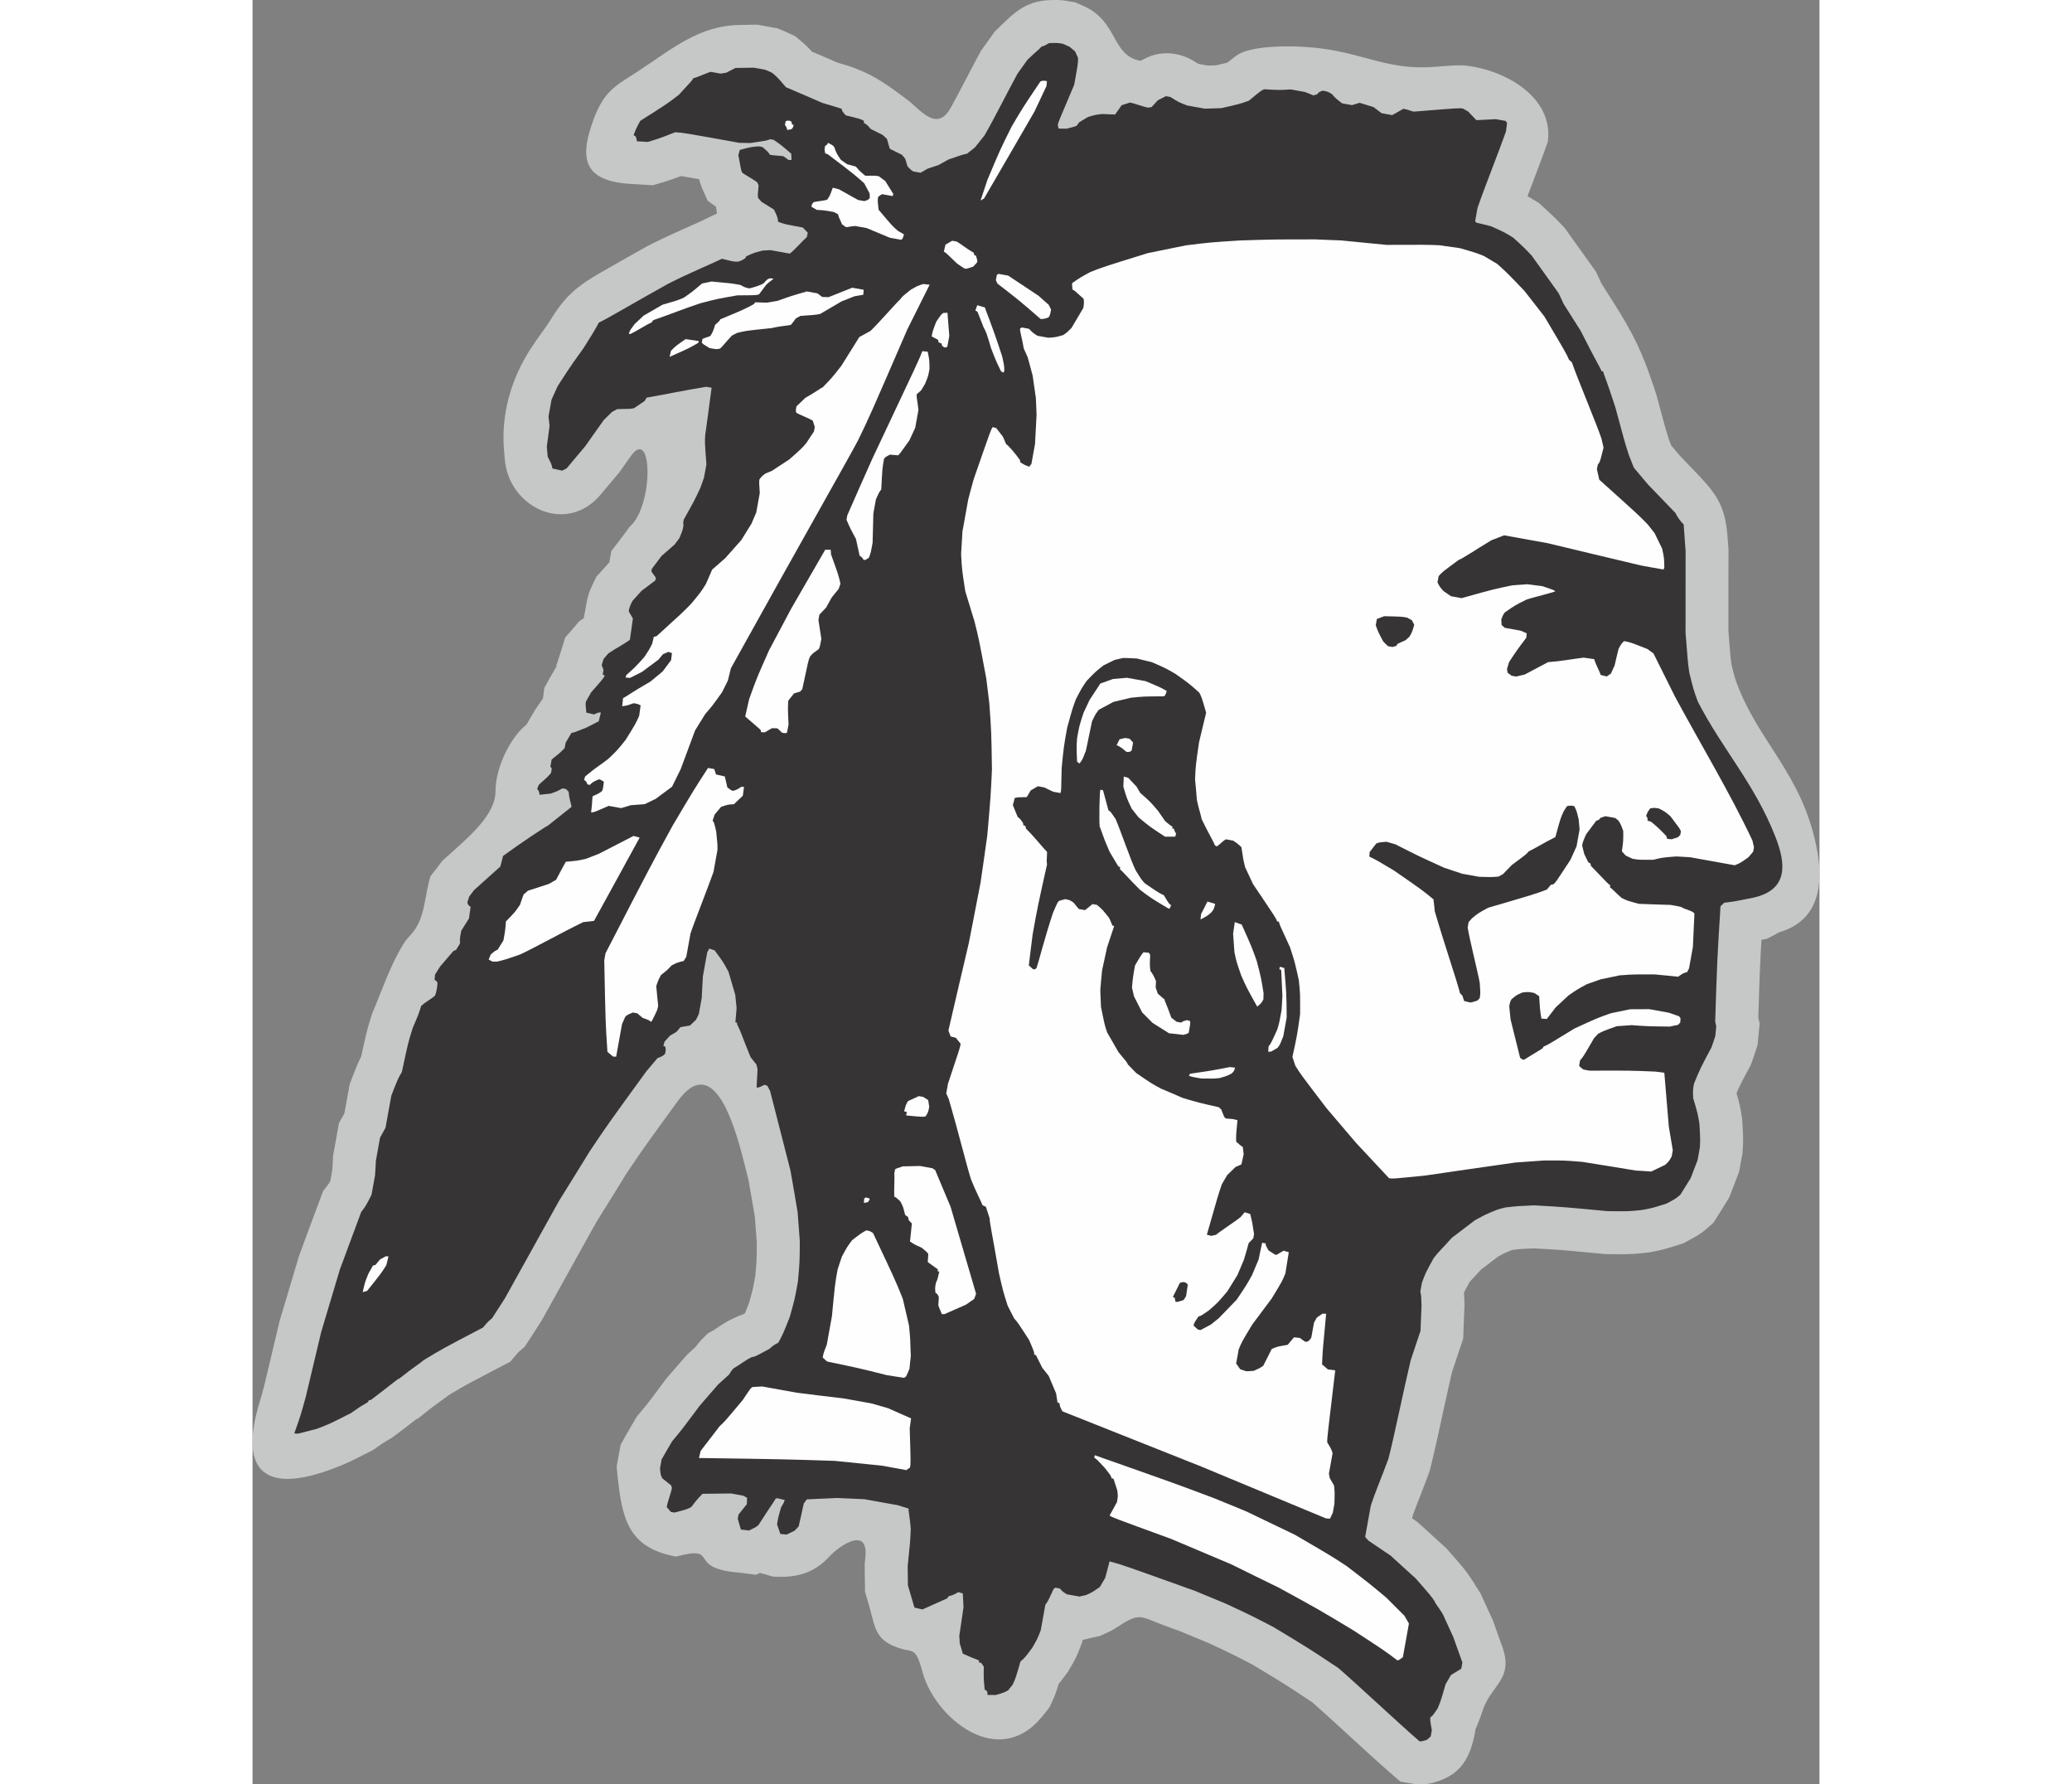 <?xml version="1.0" encoding="UTF-8"?>
<!DOCTYPE svg PUBLIC "-//W3C//DTD SVG 1.1//EN" "http://www.w3.org/Graphics/SVG/1.1/DTD/svg11.dtd">
<!-- Creator: CorelDRAW -->
<svg xmlns="http://www.w3.org/2000/svg" xml:space="preserve" width="7.848in" height="6.757in" version="1.1" style="shape-rendering:geometricPrecision; text-rendering:geometricPrecision; image-rendering:optimizeQuality; fill-rule:evenodd; clip-rule:evenodd"
viewBox="0 0 7847.72 8934.65"
 xmlns:xlink="http://www.w3.org/1999/xlink"
 xmlns:xodm="http://www.corel.com/coreldraw/odm/2003">
 <rect x="0" y="0" width="7847.72" height="8934.65" fill="#808080" stroke="none"/>
 <defs>
  <style type="text/css">
   <![CDATA[
    .fil2 {fill:#FEFEFE}
    .fil1 {fill:#373435}
    .fil0 {fill:#C5C8C6}
   ]]>
  </style>
 </defs>
 <g id="Layer_x0020_1">
  <g id="_2008384238336">
   <path class="fil0" d="M7831.05 4231.93c32.62,157.05 38.59,371.02 -186.27,436.61l-13.41 7.76 -10.57 5.67 -35.77 18.42 -27.82 5.6 -0.2 3.52 -0.88 15.32 -0.85 14.74 -0.78 14.13 -0.75 13.67 -0.7 13.34 -0.67 13.14 -0.64 13.1 -0.62 13.02 -0.59 13.2 -0.59 13.45 -1.11 26.96 -0.61 16 -0.59 15.66 -0.6 16.39 -0.61 17.17 -0.62 18.21 -0.66 19.38 -0.68 20.65 -0.73 21.91 -0.75 23.25 -0.8 24.84 -0.86 26.45 -0.05 1.61 6.72 30.18 -3.76 39.97 -0.6 6.3 -0.6 6.27 -0.6 6.14 -0.6 6.27 -0.63 6.4 -0.63 6.32 -2.91 29.41 -9.53 29.39 -2.48 7.55 -2.53 7.68 -2.58 7.7 -2.7 8.01 -2.89 8.38 -2.99 8.5 -8.01 22.13 -17.03 32.04 -8.59 16.14 -7.39 13.98 -6.31 11.97 -5.36 10.32 -4.55 8.86 -3.81 7.6 -3.16 6.43 -2.86 6.05 -2.82 6.11 -2.84 6.38 -3.14 7.21 -3.55 8.37 -0.34 0.81 0.11 0.36 2.98 10.26 2.75 9.67 2.59 9.37 2.46 9.29 2.28 9.14 2.16 9.17 2.02 9.29 1.85 9.19 1.61 8.71 1.52 8.59 1.45 8.72 1.44 8.85 3.27 20.41 1.4 24.87 0.68 12.33 0.61 11.12 0.51 10.07 0.44 9.22 0.36 8.79 0.29 8.62 0.16 8.09 0.1 8.33 -0.06 8.66 -0.18 8.14 -0.27 7.65 -0.34 7.52 -0.41 7.27 -0.42 7.11 -1.26 20.09 -3.61 20.01 -1.4 7.75 -1.38 7.63 -1.38 7.63 -1.42 7.9 -1.43 7.89 -1.42 7.9 -5.06 27.93 -9.46 24.67 -2.29 5.93 -2.18 5.64 -2.12 5.48 -2.17 5.63 -6.5 16.85 -2.16 5.63 -6.54 16.95 -2.16 5.63 -2.17 5.63 -2.17 5.65 -9.26 24.02 -13.31 21.78 -3.35 5.47 -3.37 5.45 -3.34 5.41 -3.33 5.36 -3.33 5.36 -3.34 5.35 -3.26 5.21 -3.27 5.23 -3.34 5.31 -3.29 5.22 -3.19 5.06 -3.18 5.07 -3.22 5.12 -3.22 5.12 -20.05 31.93 -32.58 28.51 -11.19 9.43 -14.1 10.88 -15.7 10.77 -15.17 9.27 -13.92 7.89 -14.23 7.76 -34.4 18.5 -32.47 10.17 -11.59 3.63 -10.57 3.3 -9.95 3.06 -9.37 2.82 -9 2.62 -8.76 2.45 -9.04 2.43 -9.19 2.28 -9.04 2.11 -8.77 1.88 -8.54 1.74 -8.46 1.61 -8.41 1.56 -8.66 1.55 -17.31 3.11 -19.88 2 -10.92 1.09 -10.33 0.97 -10.2 0.92 -10.32 0.81 -10.36 0.7 -10.48 0.55 -10.85 0.44 -11.12 0.28 -11.13 0.16 -11.54 0.06 -12.45 -0.01 -13.47 -0.09 -14.77 -0.12 -16.62 -0.18 -27.69 -0.3 -28.55 -2.73 -18.39 -1.74 -17.29 -1.64 -16.19 -1.53 -15.18 -1.43 -14.22 -1.33 -13.26 -1.24 -12.57 -1.16 -11.74 -1.08 -21.53 -1.95 -18.99 -1.64 -8.86 -0.75 -8.43 -0.7 -8.39 -0.66 -8.01 -0.64 -7.66 -0.57 -7.82 -0.57 -7.89 -0.56 -8.01 -0.55 -8.16 -0.55 -8.18 -0.53 -8.72 -0.54 -9.08 -0.56 -9.41 -0.56 -10.05 -0.6 -10.68 -0.61 -11.29 -0.66 -12.04 -0.68 -12.71 -0.73 -2.92 -0.16 -26.42 1.16 -10.62 0.5 -8.08 0.4 -6.84 0.37 -5.84 0.35 -5.31 0.37 -4.92 0.37 -4.62 0.4 -5.14 0.49 -5.96 0.6 -6.81 0.71 -7.88 0.86 -5.5 0.61 -3.93 1.02 -3.13 0.84 -1.79 0.5 -0.73 0.23 -0.37 0.12 -0.61 0.21 -1.04 0.38 -1.9 0.75 -3.2 1.31 -4.66 1.98 -6.06 2.6 -7.39 3.23 -8.87 3.91 -3.75 1.65 -4.78 2.54 -5.63 3.02 -6.11 3.3 -6.48 3.49 -5.07 2.73 -7.49 5.69 -14.13 10.76 -7.07 5.39 -7.22 5.51 -7.28 5.55 -7.18 5.46 -7.27 5.55 -7.23 5.49 -7.35 5.6 -7.44 5.64 -5.5 4.18 -3.32 3.66 -8.15 8.88 -7.6 8.19 -6.89 7.36 -6.3 6.7 -5.72 6.07 -5.06 5.39 -4.37 4.69 -3.79 4.13 -3.29 3.65 -2.7 3.06 -0.92 1.09 -4.56 8.36 -5.26 9.67 -4.35 8.09 -3.57 6.72 -2.7 5.17 -1.96 3.89 -1.39 2.84 -1 2.15 -0.78 1.74 -0.86 2.05 -1.15 2.84 -0.33 0.85 0.08 0.73 0.97 13.82 0.56 13.02 0.44 13.47 0.66 24.02 -0.77 15.95 -0.36 7.61 -0.35 7.6 -0.33 7.42 -0.32 7.71 -0.33 7.81 -0.31 7.73 -0.31 7.66 -0.29 7.66 -0.32 8.44 -0.56 15.22 -0.29 7.99 -0.5 13.41 -1.53 41.59 -12.83 38.45 -6.19 18.58 -3.09 9.21 -9.2 27.59 -3.09 9.21 -9.19 27.58 -3.09 9.23 -3.08 9.23 -3.09 9.22 -3.06 9.19 -0.01 0.04 -1.14 4.81 -3.39 14.52 -3.43 14.89 -3.49 15.28 -3.56 15.74 -3.61 16.02 -3.63 16.28 -3.67 16.51 -3.68 16.66 -3.71 16.89 -3.73 17.03 -3.75 17.1 -3.73 17.1 -3.74 17.13 -3.73 17.12 -3.72 17.03 -3.69 16.94 -3.7 16.85 -3.65 16.67 -3.63 16.47 -3.6 16.26 -3.57 16 -3.51 15.68 -3.49 15.38 -3.43 15.01 -3.39 14.63 -3.31 14.17 -3.27 13.77 -3.22 13.38 -3.2 13 -3.14 12.5 -5.61 21.63 -7.17 19.5 -3.56 9.57 -3.52 9.43 -3.49 9.23 -3.4 8.97 -3.4 8.9 -3.35 8.73 -3.27 8.47 -3.22 8.3 -3.18 8.16 -3.08 7.89 -3.03 7.78 -8.79 22.49 -2.72 6.97 -2.67 6.89 -2.68 6.91 -2.58 6.68 -2.44 6.35 -2.4 6.34 -2.36 6.21 -2.22 5.96 -2.19 5.91 -2.02 5.55 -2 5.56 -1.95 5.48 -1.82 5.2 -1.74 5.08 -0.72 2.14 -0.9 4.98 -0.79 4.39 6.21 4.21 19.19 13.06 18.9 17.02 8.04 7.27 8.05 7.28 7.94 7.23 7.9 7.17 8 7.28 8.05 7.33 7.82 7.15 7.73 7.03 7.92 7.22 7.97 7.27 7.78 7.1 7.82 7.11 7.97 7.25 7.86 7.15 16.93 15.4 21.58 24.62 11.89 13.61 10.43 11.95 9.12 10.5 8.21 9.47 7.37 8.61 6.65 7.84 5.97 7.18 5.91 7.23 5.79 7.34 5.61 7.32 5.18 7.07 4.66 6.53 4.29 6.22 3.97 5.82 24.66 36.79 0.83 3.29 9.73 14.59 19.23 30.36 9.38 20.7 3.15 6.93 3.25 7.13 3.13 6.9 3.19 6.94 3.24 7.11 3.3 7.15 3.22 7.06 3.23 7.01 3.28 7.15 3.39 7.34 3.39 7.41 3.34 7.26 3.36 7.35 3.44 7.51 7.27 16.04 5.9 16.65 5.69 16.1 2.74 7.8 2.77 7.8 2.82 7.96 2.82 7.94 2.74 7.73 2.76 7.69 2.79 7.8 2.82 7.86 2.79 7.77 2.77 7.65 2.85 7.88 2.83 7.78c61.14,168.03 -57.89,193.19 -99.07,326.38l-2.67 8.28 -2.71 8.09 -2.82 8.04 -2.8 7.63 -2.81 7.33 -2.83 7.19 -2.77 6.82 -2.72 6.64 -11.58 28.01 -1.66 2.43 0.68 3.91c-24.65,138.02 -71.04,225.47 -214.42,263.47l-17.27 3.82 -24.62 3.3 -28.6 0.47 -22.03 -2.39 -68.86 -11.54 -56.33 -48.99 -11.42 -10 -11.71 -10.35 -12.07 -10.7 -12.37 -11.06 -12.67 -11.35 -12.9 -11.63 -13.21 -11.92 -13.46 -12.22 -13.49 -12.26 -13.63 -12.42 -13.89 -12.66 -13.96 -12.76 -13.94 -12.75 -14.01 -12.82 -14.1 -12.9 -14.06 -12.88 -13.94 -12.76 -13.79 -12.63 -13.78 -12.57 -13.62 -12.47 -13.4 -12.21 -13.13 -11.97 -12.98 -11.76 -12.69 -11.51 -12.24 -11.05 -11.91 -10.72 -11.61 -10.38 -11.13 -9.93 -10.59 -9.37 -9.33 -8.21 -15.01 -9.96 -12.04 -7.98 -11.48 -7.59 -10.78 -7.15 -10.05 -6.64 -9.38 -6.19 -9.06 -5.93 -8.66 -5.69 -8.08 -5.28 -7.8 -5.07 -7.63 -4.93 -7.32 -4.73 -7.11 -4.56 -6.97 -4.44 -7.21 -4.54 -7.35 -4.63 -7.23 -4.52 -7.46 -4.64 -7.9 -4.88 -8.18 -5.05 -8.47 -5.19 -8.94 -5.46 -9.65 -5.86 -10.2 -6.21 -10.71 -6.48 -11.4 -6.91 -12.21 -7.36 -13.05 -7.88 -13.89 -8.36 -14.77 -8.9 -10.08 -6.06 -3.98 -2.07 -9.22 -4.79 -8.58 -4.47 -8.25 -4.27 -7.68 -3.99 -7.16 -3.7 -6.66 -3.44 -6.53 -3.34 -6.15 -3.18 -5.6 -2.86 -5.52 -2.81 -5.38 -2.72 -5.12 -2.58 -5 -2.49 -4.85 -2.41 -5.09 -2.5 -6.24 -3.07 -9.4 -4.56 -5.62 -2.7 -5.82 -2.8 -6 -2.86 -6.43 -3.05 -6.98 -3.3 -7.38 -3.49 -14.53 -6.84 -10.28 -4.8 -9.46 -4.45 -10.04 -4.69 -10.76 -5.04 -7.47 -3.49 -5.59 -2.34 -9.61 -3.99 -9.74 -4.05 -9.89 -4.11 -9.79 -4.07 -9.73 -4.03 -9.78 -4.06 -9.91 -4.09 -9.98 -4.15 -9.86 -4.08 -9.72 -4.02 -9.9 -4.08 -10.03 -4.16 -9.88 -4.08 -9.81 -4.06 -5.19 -2.14 -28.15 -10.1 -30.78 -11.02c-139.78,-50.09 -132.45,-77.07 -254.94,3.76l-14 8.6 -14.85 8.21 -13.94 6.91 -12.15 5.58 -32.1 14.23 -25.61 5.33 -2.49 0.54 -2.82 0.64 -3.45 0.79 -3.75 0.87 -3.79 0.9 -3.87 0.91 -37.85 9.05 -1.95 10.7 -10.41 26.86 -2.84 7.28 -2.81 7.13 -2.86 7.06 -3.06 7.37 -3.3 7.6 -3.54 7.83 -3.81 7.98 -3.84 7.68 -3.95 7.55 -3.93 7.24 -3.93 7.04 -3.97 6.96 -4.1 7.1 -4.4 7.58 -11.1 19.02 -19.71 26.28 -10.51 13.87 -10.15 13.02 -5.82 7.01 -1.99 6.68 -2.78 9.11 -2.8 8.86 -2.85 8.62 -3.03 8.75 -3.24 8.75 -3.34 8.55 -3.38 8.15 -3.15 7.3 -3.13 7 -3.04 6.64 -13.76 29.75 -19.06 24 -3.48 4.33 -3.39 4.18 -3.33 4.07 -3.15 3.83 -3.1 3.77 -2.94 3.56c-218.73,265.63 -534.07,3.39 -595.88,-222.04 -41.43,-151.08 -45.55,-85.54 -157.85,-139.33 -84.34,-40.41 -83.73,-105.96 -114.37,-209.11l-2.09 -7.13 -2.04 -6.88 -2.11 -7.15 -10.44 -35.45 -0.46 -35.4 -0.08 -5.83 -0.18 -12.33 -0.06 -6 -0.08 -5.87 -0.07 -6.01 -0.09 -6.14 -0.06 -6.29 -0.07 -6.03 -0.06 -5.92 -0.08 -6.03 -0.13 -12.35 -0.06 -5.67 -0.25 -18.39 3.47 -33.21c16.78,-161.77 -132,-58.6 -182.82,-2.8 -78.87,85.01 -167.42,104.4 -278.59,98.24l-66.77 -18.75 -19.7 9.43 -68.08 -8.9 -4.41 -0.57 -3.81 -0.48 -3.82 -0.44 -3.56 -0.41 -3.23 -0.33 -2.94 -0.28c-264.11,-22.1 -84.04,-138.55 -310.95,-79.74 -238.38,-44.63 -270.01,-186.26 -293.01,-409.66l-3.89 -41.23 6.28 -34.61 1.6 -8.84 1.35 -7.54 1.02 -5.57 0.95 -5.33 1.01 -5.58 7.43 -41.59 21.32 -37.75 3.41 -6.03 3.46 -6.07 3.46 -6.05 3.46 -6.03 3.49 -6.05 3.4 -5.88 3.41 -5.9 3.42 -5.88 3.41 -5.88 3.44 -5.86 3.42 -5.87 3.39 -5.78 3.33 -5.69 3.38 -5.76 12.49 -21.31 20 -23.78 7.2 -8.58 6.17 -7.39 5.42 -6.56 5.04 -6.17 4.84 -6.02 4.97 -6.26 5.27 -6.75 5.97 -7.75 6.87 -9.01 7.88 -10.43 9.12 -12.14 10.6 -14.17 12.18 -16.32 13.92 -18.68 20.23 -27.19 10.54 -12.32 5.93 -6.91 5.91 -6.87 5.95 -6.91 11.85 -13.68 5.91 -6.8 5.91 -6.8 5.95 -6.82 5.85 -6.71 5.9 -6.75 5.81 -6.65 5.91 -6.76 5.86 -6.7 5.82 -6.66 13.54 -15.45 15.37 -14.15 6.99 -6.43 7.06 -6.46 7.15 -6.53 7.06 -6.41 5.77 -8.2 10.15 -12.75 9.6 -10.71 7.2 -7.41 26.93 -26.93 28.48 -15.52 1.1 -0.68 2.96 -1.91 4.09 -2.69 5.09 -3.4 5.9 -3.97 6.51 -4.35 7.18 -4.77 7.91 -5.16 8.58 -5.45 9.34 -5.74 10.22 -5.98 11.54 -6.37 13.31 -6.73 39.51 -17.79 6.48 -0.79 4.37 -2.32 12.59 -6.72 0.63 -0.51 1.68 -4.05 3.18 -7.84 3.85 -9.59 4.47 -11.23 5.18 -13.06 1.77 -4.47 1.4 -5.02 3.86 -13.92 3.31 -12.05 2.82 -10.37 2.36 -8.88 1.95 -7.51 1.59 -6.43 1.43 -6.06 1.35 -5.98 1.31 -6.15 1.39 -6.83 1.55 -8.01 1.79 -9.5 2.02 -11.02 2.32 -12.77 0.97 -5.38 0.72 -7.92 1.34 -15.09 1.14 -13.1 0.95 -11.39 0.77 -9.79 0.61 -8.6 0.48 -7.74 0.37 -7.35 0.32 -7.55 0.25 -7.99 0.2 -9.03 0.16 -10.51 0.13 -12.14 0.11 -13.91 0.08 -16.12 0.05 -9.89 -0.01 -0.19 -0.69 -8.91 -0.68 -8.99 -0.71 -9.09 -0.68 -9.02 -0.7 -8.92 -0.68 -9.03 -0.71 -9.11 -0.69 -9.22 -0.68 -9.03 -0.67 -8.99 -0.7 -9.15 -0.68 -9.27 -0.68 -9.1 -0.62 -8.49 -0.54 -3.27 -2.13 -12.71 -2.14 -12.72 -3.64 -21.4 -2.92 -17.05 -2.19 -12.78 -2.25 -12.95 -2.22 -12.91 -4.48 -25.69 -2.26 -12.9 -2.27 -12.95 -5.48 -31.18 -1.2 -4.74 -3.14 -12.39 -3.11 -12.3 -3.18 -12.45 -3.15 -12.47 -3.13 -12.28 -3.16 -12.41 -3.18 -12.45 -3.18 -12.5c-57.17,-223.89 -160.81,-518.02 -328.05,-287.8l-16.09 22.12 -15.08 20.76 -14.1 19.37 -13.17 18.17 -12.39 17.05 -11.56 15.95 -10.77 14.83 -19.25 26.62 -9.05 12.54 -8.22 11.41 -7.75 10.81 -7.33 10.22 -6.81 9.55 -6.51 9.16 -6.23 8.81 -5.99 8.51 -5.79 8.27 -5.71 8.18 -5.57 8.02 -5.59 8.09 -5.69 8.27 -5.74 8.37 -5.92 8.69 -6.17 9.07 -6.38 9.41 -6.74 9.94 -12.81 18.96 -9.81 14.53 -5.91 8.76 -2.35 3.82 -4.86 7.93 -4.9 7.97 -4.88 7.94 -4.87 7.91 -4.9 7.97 -9.77 15.84 -4.93 7.99 -4.86 7.85 -4.82 7.8 -4.94 7.99 -4.86 7.85 -4.91 7.94 -4.9 7.91 -4.88 7.87 -14.7 23.71 -4.89 7.87 -4.92 7.92 -4.92 7.92 -4.8 7.74 -4.85 7.82 -4.94 7.96 -4.96 7.97 -4.81 7.74 -9.81 15.78 -9.78 15.71 -2.03 3.27 -5.92 10.67 -118.54 213.37 -8.43 15.19 -8.47 15.28 -59.27 106.68 -8.45 15.24 -50.82 91.47 -11.85 21.34 -7.68 11.94 -3.88 6.04 -3.91 6.09 -3.91 6.08 -3.93 6.13 -3.98 6.2 -3.98 6.21 -4.03 6.27 -3.99 6.21 -4.09 6.35 -4.23 6.57 -8.33 12.83 -4.23 6.49 -4.22 6.47 -20.89 31.84 -29.58 25.37 -2.05 1.8 -0.59 0.67 -4.57 5.35 -34.62 41.01 -64.62 33.83 -24.96 13.08 -15.26 8.01 -14.23 7.47 -13.3 6.99 -12.35 6.5 -11.55 6.1 -10.77 5.69 -10.01 5.3 -9.27 4.93 -8.62 4.61 -8.02 4.3 -7.43 4.01 -6.94 3.77 -6.63 3.63 -6.17 3.41 -5.74 3.2 -5.55 3.12 -5.49 3.12 -5.31 3.03 -5.19 3.01 -5.26 3.07 -5.55 3.27 -5.59 3.31 -5.74 3.44 -6.23 3.74 -6.61 3.98 -6.92 4.18 -7.29 4.42 -3.8 2.31 -1.48 1.18 -7.79 6 -7.41 5.52 -6.81 4.97 -6.59 4.76 -6.33 4.53 -6.32 4.53 -6.47 4.66 -6.79 4.95 -7.32 5.39 -8.02 5.99 -8.75 6.63 -9.6 7.39 -10.71 8.38 -53.67 42.55 -5.98 1.15 -10.21 7.99 -13.31 10.38 -15.49 12 -17.76 13.65 -20.1 15.33 -23.44 17.76 -23.5 17.33 -17.27 10.16 -6.58 3.87 -5.4 3.2 -4.57 2.73 -3.85 2.33 -2.96 1.81 -2.34 1.47 -2.27 1.45 -2.31 1.51 -2.48 1.65 -2.69 1.83 -3.68 2.55 -4.52 3.16 -5.25 3.7 -6.26 4.42 -20.06 14.22 -32.77 16.67 -16.64 8.46 -14.85 7.53 -13.42 6.76 -12.19 6.07 -11.25 5.53 -10.73 5.18 -10.53 4.95 -10.15 4.61 -10.01 4.42 -10.02 4.25 -9.78 4.02 -9.89 3.97 -10.16 3.99 -10.55 4.09c-329.3,127.41 -490.23,39.43 -374.69,-334.93l2.22 -7.46 2.43 -8.37 2.7 -9.54 3.1 -11.1 3.51 -12.75 4.01 -14.65 3.65 -13.41 1.59 -6.67 2.39 -10.03 2.39 -10.05 2.39 -10.03 2.39 -10.05 4.76 -19.98 2.37 -9.98 2.42 -10.2 2.39 -10.03 2.39 -10.05 2.39 -10.03 2.39 -10.05 4.75 -19.91 2.36 -9.98 2.44 -10.26 2.39 -10.03 2.39 -10.05 2.39 -10.03 2.39 -10.05 4.75 -19.91 2.36 -9.98 2.44 -10.26 4.75 -19.91 2.36 -10 2.44 -10.26 4.74 -19.89 3.77 -15.98 10.52 -35.13 2.9 -9.76 8.76 -29.3 2.89 -9.71 2.97 -9.96 5.81 -19.42 2.89 -9.69 2.96 -9.91 2.93 -9.8 2.86 -9.56 2.89 -9.72 8.82 -29.52 2.91 -9.73 2.91 -9.75 2.93 -9.8 2.88 -9.65 2.92 -9.81 2.96 -9.9 2.9 -9.72 2.92 -9.8 8.76 -29.37 2.91 -9.79 4.85 -16.26 5.61 -15.27 3.32 -9.03 6.68 -18.15 3.32 -8.97 3.33 -9.05 3.32 -8.97 3.3 -8.97 3.41 -9.21 10.03 -27.09 3.34 -8.99 3.33 -9 3.34 -8.98 3.3 -8.93 3.41 -9.15 3.34 -8.99 3.35 -9.02 3.41 -9.17 3.34 -8.95 10.01 -26.94 3.39 -9.06 3.35 -9 3.34 -8.95 3.34 -8.97 3.37 -9.05 3.35 -9.02 3.34 -8.95 14.13 -38.11 22.78 -30.37 3.2 -4.3 2.5 -3.4 1.58 -2.19 0.73 -1.03 0.17 -0.25 0.47 -0.81 0.87 -1.55 1.43 -2.65 2.13 -4.04 0.99 -1.93 9.8 -54.25 0.9 -14.2 0.52 -8.59 0.49 -8.3 0.43 -8.11 0.4 -8.06 1 -23.19 3.91 -21.53 1.3 -7.25 1.3 -7.12 1.29 -7.22 1.31 -7.22 1.29 -7.22 1.31 -7.23 1.29 -7.21 1.31 -7.2 1.29 -7.22 1.31 -7.23 1.29 -7.21 1.31 -7.2 1.27 -7.12 1.31 -7.23 7.63 -42.64 20.9 -37.32 3.2 -5.75 3.28 -5.93 0.97 -5.34 1.81 -10.01 3.58 -19.81 1.83 -10.17 1.83 -10.05 1.76 -9.8 1.8 -9.97 1.82 -10.14 1.83 -10.1 1.81 -10.01 1.8 -9.93 5.45 -30.46 13.44 -34.54 5.24 -13.48 4.69 -11.99 4.28 -10.91 4.02 -10.04 3.82 -9.37 3.75 -8.9 3.99 -9.21 4.13 -8.98 4.25 -8.85 4.51 -8.82 1.48 -2.77 3.34 -15.62 4.32 -20.07 3.89 -17.98 3.55 -16.06 3.26 -14.48 3.11 -13.46 3.08 -12.84 3.07 -12.17 3.09 -11.74 3.18 -11.52 3.27 -11.41 3.38 -11.35 3.49 -11.5 3.75 -12.17 7.37 -23.85c49.69,-116.5 91.29,-242.39 154.12,-343.24l11.69 -19.02 14.91 -17.46 4.18 -4.91 4.21 -4.92 4.26 -4.99 4.3 -5 4.07 -4.75c64.03,-74.63 60.07,-185.47 90.17,-282.77l27.09 -34.41 2.23 -2.89 2.38 -3.09 2.62 -3.46 2.75 -3.63 2.72 -3.63 2.7 -3.58 15.34 -20.71 23.97 -21.69 8.28 -7.49c100.49,-90.78 235.21,-201.37 235.41,-320.44 0.22,-121.29 76,-271.53 155.2,-334.07l10.44 -17.82 3.88 -6.55 3.7 -6.27 3.58 -6.05 3.69 -6.29 11.26 -19.04 7.26 -12.3 38.82 -56.86 6.82 -52.33 23.07 -41.69 3.6 -6.45 3.56 -6.3 3.63 -6.41 3.63 -6.34 3.5 -6.11 3.39 -5.88 13.26 -23.09 3.08 -3.6 -1.38 -3.73 23.88 -74.21 1.08 -3.41 1.07 -3.35 1.13 -3.62 1.19 -3.75 1.09 -3.51 1.16 -3.73 14.7 -47.55 33.11 -37.67 2.69 -3.08 2.34 -2.67 2.43 -2.83 2.7 -3.13 4.13 -4.88 21.74 -26.27 23.69 -16.11 15.13 -82.19 2.46 -12.23 3.99 -16.14 5.67 -18.02 6.25 -16.03 5.57 -12.69 5.09 -10.84 18.58 -38.79 26.63 -29.42 17.25 -19.15 5.79 -6.42 15.67 -17.39 0.16 -0.86 0.2 -1.16 0.28 -1.51 9.02 -52.8 38.07 -49.7 5.67 -7.49 5.79 -7.65 5.94 -7.91 5.94 -7.89 5.87 -7.85 5.98 -8.01 19.42 -26.07c121.13,-106.58 114.08,-507.6 4.79,-352.58l-5.72 8.09 -5.77 8.18 -5.84 8.25 -5.88 8.3 -5.86 8.23 -5.81 8.21 -5.93 8.32 -5.95 8.37 -10.44 14.59 -10.8 13.03 -5.97 7.16 -5.98 7.18 -5.89 7.03 -5.92 7.09 -6.06 7.21 -5.97 7.09 -5.79 6.85 -5.82 6.94 -5.92 7.01 -5.87 6.99 -5.86 6.94 -5.79 6.88 -5.82 6.92 -5.91 7.03c-151.82,180.32 -392.7,92.47 -462.01,-94.32 -9.91,-26.69 -16.31,-55.4 -18.44,-85.63l-0.42 -5.31 -0.43 -5.36 -0.49 -5.62 -0.53 -5.98 -0.55 -6 -0.57 -6.11c-17.57,-182.95 34.15,-365.62 134.33,-517.93l9.18 -13.79 8.4 -12.48 7.82 -11.44 7.42 -10.72 7 -9.95 6.6 -9.29 6.37 -8.89 6.41 -8.94 6.55 -9.1 6.79 -9.5 7.42 -10.43 5.18 -7.35 6.12 -9.72 7.95 -12.64 6.85 -10.92c70.36,-112.63 133.68,-161.29 246.56,-226l10.53 -6 10.82 -6.19 11.42 -6.53 11.93 -6.83 12.42 -7.08 12.86 -7.35 13.35 -7.6 13.99 -7.98 14.55 -8.25 14.97 -8.5 15.55 -8.78 16.14 -9.12 16.81 -9.45 17.31 -9.72 17.91 -10.02 22.37 -12.5 14.36 -7.24 10.66 -5.33 10.48 -5.17 10.5 -5.16 10.42 -5.04 10.13 -4.88 10.11 -4.81 10.03 -4.74 9.96 -4.66 9.7 -4.5 9.5 -4.38 9.48 -4.35 9.33 -4.25 9.07 -4.12 8.91 -4.02 8.97 -4.05 8.82 -3.94 8.49 -3.8 8.24 -3.67 8.26 -3.69 8.04 -3.57 7.74 -3.46 7.51 -3.35 7.37 -3.32 7.44 -3.34 7.04 -3.18 6.75 -3.06 6.63 -3.04 6.42 -2.95 6.05 -2.82 5.85 -2.75 73.96 -35.28 -5.16 -34.04 -41.86 -30.04 -25.01 -56.21 -2.62 -6.02 -3.2 -8.06 -3.38 -9.28 -3.21 -10.17 -2.52 -9.02 -2.02 -8.11 -0.14 -0.63 -11.03 -1.96 -12.96 -2.29 -11.97 -2.1 -10.86 -1.91 -9.85 -1.7 -9 -1.55 -8.23 -1.39 -7.15 -1.21 -6.3 -1.02 -4.25 -0.68 -4.02 1.55 -9.43 3.56 -10.39 3.82 -11.23 4.01 -12.02 4.13 -12.83 4.28 -13.76 4.42 -14.72 4.59 -52.18 15.71 -45.8 -2.98 -6.61 -0.44 -6.31 -0.4 -6.09 -0.37 -5.64 -0.31 -5.55 -0.28 -5.33 -0.23c-250.54,-8.97 -300.26,-104.5 -211.7,-334.76l4.47 -11.39 4.92 -11.92c36.03,-81.16 70.84,-119.48 148.9,-168.98l17.67 -11.22 15.31 -9.78 13.1 -8.39 11.09 -7.19c176.53,-115.64 308.49,-232.11 516.92,-234.22l5.14 -0.06 5.16 -0.08 5.56 -0.1 5.59 -0.08 5.46 -0.11 5.6 -0.1 5.73 -0.11 5.77 -0.11 5.76 -0.11 5.52 -0.1 27.15 -0.59 28.34 5.14 7.24 1.3 7.22 1.31 7.22 1.29 7.22 1.31 7.22 1.29 7.25 1.32 30.25 5.42 26.28 11.01 4.83 2.02 5.04 2.14 5.38 2.31 5.91 2.59 6.07 2.72 6.33 2.91 30.63 14.53 31.75 26.83 10.92 9.47 12.16 11.19 12.34 12.35 11.52 12.43 3.56 4.04 11.54 4.95 11.45 4.9 11.54 4.95 11.64 5 11.59 5 11.55 4.98 11.65 5.04 11.61 5.03 11.59 5.04 11.63 5.06 10.34 4.52 5.35 1.58 6.48 1.91 6.31 1.89 6.23 1.86 6.19 1.88 6.3 1.9c136.71,41.74 207.61,95.22 325.85,184.07l9.45 8.22 3.99 3.56 3.76 3.39 3.53 3.22 2.81 2.58 2.41 2.22 1.93 1.76c62.89,56.48 123.92,105.6 179.35,5.61l4.76 -8.62 4.78 -8.72 4.83 -8.87 4.91 -9.12 4.99 -9.26 4.97 -9.3 4.95 -9.29 5.04 -9.53 5.13 -9.69 5.07 -9.65 5.1 -9.72 5.19 -9.91 5.27 -10.06 10.4 -19.88 5.26 -10.08 5.28 -10.08 5.23 -10 5.29 -10.1 5.39 -10.3 5.34 -10.11 5.26 -10 5.32 -10.04 5.35 -10.09 5.37 -10.06 5.33 -9.97 5.34 -9.91 11.68 -21.59 14.01 -19.5 6.07 -8.51 6.19 -8.66 6.29 -8.81 6.2 -8.64 6.03 -8.45 6.18 -8.65 17.99 -25.2c88.9,-84.84 145.14,-153.74 280.46,-157.71l13.22 -0.32 13.95 -0.09 15.94 0.44 16.93 1.31 15.44 1.98 12.25 2.02 34.9 6.19 26.81 11.6 4.05 1.74 4.7 2.03 5.05 2.19c174.86,77.25 138.88,245.69 284.14,274.95l1.8 0.42 0.4 -0.2 5.23 -2.61 5.21 -2.61 4.61 -2.29 4.16 -2.11 3.99 -2.02c78.33,-40.79 171.09,-33.11 247.66,15.03l5.83 3.65 4.76 2.96 3.5 2.14 2.14 1.28 0.64 0.37 0.2 0.08 2.04 0.85 2.29 0.93 1.21 0.22 5.76 1.04 5.46 0.99 5.21 0.95 5.57 0.99 5.71 1.04 5.33 0.96 11.28 2.03 0.49 0.08 2.7 -0.08 4.6 -0.15 4.78 -0.16 5.06 -0.18 5.09 -0.18 5.08 -0.19 4.96 -0.18 5.25 -0.21 1.19 -0.04 10.3 -2.35 11.87 -2.72 10.19 -2.37 8.39 -1.98 6.73 -1.64 5.36 -1.35 4.38 -1.16 1.95 -0.54 8.16 -6.65 14.32 -11.46 14.22 -10.94 17.39 -12.13c76.62,-44.77 275.79,-47.85 422,-28.28 214.88,28.75 337.55,108.78 559.05,91.27l12.74 -1.03 12.03 -0.94 11.01 -0.85 10.02 -0.75 9.31 -0.7 8.66 -0.63 7.9 -0.56 7.38 -0.5 7.27 -0.47 6.58 -0.37 5.96 -0.32 5.76 -0.27 6.06 -0.25 5.96 -0.16 5.91 -0.11 6.27 0 6.61 0.1 7.57 0.3 7.03 0.45 6.64 0.58c204.34,22.66 441.91,161.82 412.04,380.94l-11.13 31.55 -4.11 11.44 -4.16 11.46 -4.23 11.53 -4.35 11.81 -4.49 12.07 -4.57 12.23 -4.58 12.14 -4.61 12.26 -4.77 12.6 -4.79 12.62 -4.81 12.61 -4.84 12.71 -4.87 12.73 -4.87 12.76 -4.83 12.63 -4.8 12.62 -4.84 12.7 -4.83 12.7 -4.75 12.46 -2.74 7.26 3.67 2.07 7.23 4.18 6.87 4.09 6.87 4.12 7.01 4.28 24.51 14.92 24.08 21.73 8.12 7.35 7.46 6.75 6.77 6.18 6.24 5.73 6.07 5.62 5.92 5.57 5.83 5.58 5.67 5.52 5.55 5.5 5.69 5.72 5.74 5.86 5.86 6.03 6.22 6.45 6.78 7.06 18.3 19.06 17.44 24.45 8.35 11.69 8.42 11.76 8.35 11.68 8.46 11.8 8.46 11.8 8.47 11.81 8.46 11.8 8.52 11.86 8.54 11.93 17.02 23.75 8.6 12 8.64 12.08 28.88 40.46 11.51 25.01 2.9 6.31 2.84 6.12 2.95 6.34 3.08 6.61 3.04 6.51 0.56 1.2 3.49 5.55 5.31 8.42 5.28 8.39 5.24 8.31 5.23 8.28 5.28 8.35 5.26 8.3 5.28 8.33 5.26 8.31 5.24 8.25 5.25 8.24c104.66,164 149.38,255.97 210.18,440.87l10.22 31.62 5.41 20.1 3.74 13.93 3.53 13.1 3.27 12.21 3.08 11.41 2.85 10.63 2.7 9.98 2.46 9.17 2.33 8.53 2.19 8.08 2.07 7.58 1.88 6.89 3.44 12.47 1.56 5.58 1.41 5.02 2.71 9.5 1.37 4.7 1.26 4.33 1.23 4.18 1.26 4.24 1.28 4.25 1.28 4.21 1.35 4.37 1.45 4.7 1.56 5.01 1.57 5.05 1.71 5.45 3.53 11.28 0.3 0.75 9.36 23.64 3.6 4.28 4.36 5.19 4.33 5.14 4.46 5.29 4.35 5.18 4.38 5.2 4.51 5.37 8.89 10.6 4.18 4.99 3.64 3.79 17.25 17.98 8.6 8.93 8.76 9.11 8.63 8.98 8.59 8.93 8.63 8.96c109.45,113.61 162.26,171.74 174.83,335.79l0.64 8.38 0.65 8.38 0.64 8.46 1.3 16.78 0.66 8.56 1.31 17 -0.05 21.32 -0.04 12.77 -0.04 12.73 -0.04 12.6 -0.02 12.62 -0.03 12.73 -0.02 12.81 -0.04 12.61 -0.01 12.64 -0.02 12.86 -0.02 12.76 -0.02 12.56 0 12.76 -0.02 12.82 -0.01 12.76 -0.02 12.69 0 38.21 -0.01 12.76 0 50.94 0.01 12.78 0 38.35 0.01 12.78 0 30.18 1.32 17.09 1.71 22.18 1.5 19.3 1.31 16.67 1.16 14.34 1.02 12.32 0.9 10.48 0.78 8.63 0.73 7.51 0.68 6.6 0.69 6.11 0.72 6.07 0.81 6.36 0.97 7.32 0.95 7.04 4.28 17.33 2.82 11.31 2.42 9.56 2.07 8.01 1.77 6.68 1.5 5.43 1.21 4.21 1.19 3.92 1.24 3.9 1.39 4.17 1.69 4.9 2.14 6.03 2.62 7.25c106.6,291 322.71,451.82 397.41,811.7z"/>
   <path class="fil1" d="M3680.92 8486.8c-0.26,-13.75 -0.26,-13.75 -4.92,-22.13 -2.54,-1.14 -5.74,-2.41 -8.93,-3.66 -5.69,-55.85 -5.69,-55.85 -4.57,-115.27 -3.69,-6.15 -8.04,-12.41 -12.39,-18.68 -3.87,-1.38 -8.39,-2.89 -12.91,-4.39 0.47,-2.65 0.95,-5.31 1.55,-8.62 -60.35,-22.54 -63.49,-27.9 -81.06,-33.12 -5.09,-17.37 -10.18,-34.74 -15.82,-52.88 -0.5,-12.43 -1,-24.85 -2.17,-37.4 7.17,-47.36 14.34,-94.72 20.97,-142.86 -0.7,-22.74 -2.05,-45.59 -3.3,-69.12 -7.18,-1.98 -14.37,-3.97 -22.09,-6.72 -25.13,13.97 -25.13,13.97 -49.73,21.18 -1.93,3.08 -3.85,6.16 -5.9,9.9 -41.05,18.64 -82.76,37.16 -124.48,55.68 -13.16,-3.06 -26.31,-6.12 -40.13,-9.29 -10.49,-36.85 -21.64,-73.8 -32.68,-111.42 -0.47,-31.61 -0.81,-63.88 -1.16,-96.15 12.2,-117.04 12.2,-117.04 15.54,-184.96 -5.84,-70.27 -11.9,-89.86 -11.49,-103.49 -16.89,-5.1 -34.45,-10.32 -51.89,-16.21 -55.75,-10.05 -112.16,-20.23 -168.58,-30.4 -45.54,-2.05 -91.09,-4.09 -136.63,-6.14 -50.36,1.88 -100.85,4.42 -151.99,6.85 -4.63,6.7 -9.93,13.29 -15.35,20.53 -8.27,38.25 -16.54,76.51 -25.47,114.64 -6.08,7.13 -12.83,14.13 -19.58,21.14 -13.5,6.48 -27,12.95 -40.62,20.09 -10.08,-1.14 -20.81,-2.38 -31.67,-2.97 -5.33,-16.04 -10.66,-32.08 -16.54,-48.9 7.18,-39.82 7.18,-39.82 19.85,-83.46 12.69,-21 12.69,-21 18.46,-37.78 -34.7,-9 -34.7,-9 -44.47,-8.02 -16.91,29.15 -22.27,32.3 -85.34,131.25 -11.69,11.6 -11.69,11.6 -49.18,29.51 -13.4,-1.73 -26.79,-3.46 -40.3,-4.52 -5.09,-17.36 -10.06,-35.4 -15.7,-53.55 1.32,-7.3 2.63,-14.6 3.95,-21.9 13.43,-17.45 27.52,-34.78 41.6,-52.11 0.47,-10.2 1.06,-21.05 0.98,-32.03 -6.27,-3.18 -12.55,-6.37 -18.71,-10.22 -20.57,-3.71 -41.15,-7.42 -61.72,-11.13 -47.35,0.37 -94.7,0.74 -142.83,1.65 -31.38,33.4 -31.38,33.4 -55.76,66.01 -22,11.79 -22,11.79 -84.53,27.93 -5.98,-1.08 -11.95,-2.15 -17.92,-3.23 -6.77,-8.07 -13.53,-16.14 -20.96,-24.34 5.62,-31.19 21.43,-69.46 26.22,-96.01 -1.39,-3.68 -2.67,-8.02 -3.94,-12.36 -14.37,-11.5 -29.41,-23.12 -44.32,-35.41 -8.53,-17.3 -8.53,-17.3 -11.54,-50.05 2.63,-14.6 5.27,-29.2 8.02,-44.47 17.15,-30.49 34.95,-60.86 52.77,-91.22 47.09,-55.92 47.09,-55.92 137.51,-177.36 30.41,-35.63 61.48,-71.14 92.56,-106.65 18.08,-16.62 36.15,-33.23 54.88,-49.72 12.7,-21.01 12.7,-21.01 24.38,-32.6 22.66,-11.68 62.67,-43.52 90.1,-55.02 13.99,-1.59 13.99,-1.59 87.58,-41.09 21.2,-18.79 21.2,-18.79 44.66,-31 23.64,-43.71 23.64,-43.71 57.6,-129.41 25.39,-91.36 25.39,-91.36 40.58,-175.65 8.97,-99.12 8.97,-99.12 9.48,-204.56 -3.69,-47.94 -7.38,-95.89 -10.95,-144.51 -11.49,-69.23 -23.66,-138.58 -35.82,-207.93 -33.61,-132.84 -67.88,-265.8 -102.15,-398.75 -4.66,-8.38 -9.31,-16.76 -13.85,-25.8 -4.52,-1.5 -9.72,-3.13 -14.9,-4.74 -25.01,13.3 -25.01,13.3 -38.76,13.56 1.95,-29.8 3.35,-60.38 4.76,-90.96 -1.34,-7.78 -3.34,-15.68 -5.34,-23.58 -9.49,-11.99 -19.52,-24.77 -29.55,-37.54 -44.8,-108.81 -46.38,-122.8 -67.14,-163.55 -0.18,-2.77 -0.37,-5.55 -0.43,-8.98 -2.65,-0.48 -5.31,-0.96 -8.63,-1.56 2.2,-23.59 4.52,-47.84 6.17,-72.21 -2.26,-21.65 -4.52,-43.31 -6.67,-65.62 -10.91,-38.29 -22.49,-76.7 -33.95,-115.76 -27.82,-50.94 -27.82,-50.94 -69.76,-107.15 -8.39,-2.89 -17.44,-5.89 -26.49,-8.89 -3.19,6.28 -6.37,12.55 -10.22,18.71 -7.18,39.82 -14.37,79.65 -21.67,120.13 -2.36,35.89 -4.06,71.9 -5.87,108.58 -4.79,26.54 -9.57,53.09 -14.49,80.3 -4.45,9.48 -8.9,18.96 -14.13,28.98 -9.88,9.18 -19.88,19.03 -30.54,28.75 -15.56,2.68 -31.12,5.36 -47.34,7.91 -6.2,7.79 -13.07,15.47 -20.05,23.8 -10.72,6.29 -21.46,12.57 -32.96,19.41 -8.55,9.42 -17.22,19.5 -26.56,29.47 -1.98,7.18 -3.97,14.36 -6.06,22.2 2.65,0.48 5.31,0.96 8.63,1.56 4.24,14.47 4.24,14.47 0.29,36.37 -11.02,11.71 -11.02,11.71 -38.33,22.55 -18.37,22.04 -36.73,44.08 -55.76,66.01 -188.61,259.28 -188.61,259.28 -282.15,397.96 -51.45,83.92 -103.56,167.71 -155.68,251.52 -90.31,162.56 -180.61,325.13 -270.92,487.71 -20.94,32.54 -42,65.75 -63.73,98.83 -21.87,18.67 -21.87,18.67 -45.41,46.63 -204.33,107.06 -204.33,107.06 -297.44,163.59 -26.69,22.6 -50.14,34.81 -122.2,92.4 -9.1,1.1 -18.13,13.17 -142.68,107.21 -2.77,0.18 -6.21,0.25 -9.77,0.98 -1.14,2.53 -2.4,5.73 -3.66,8.93 -43.7,25.7 -43.7,25.7 -85.33,55.19 -106.39,54.14 -106.39,54.14 -170.47,78.9 -31.6,8 -63.19,16.01 -95.57,24.56 -6.1,-0.41 -12.19,-0.83 -18.28,-1.23 32.03,-90.17 32.03,-90.17 58.25,-186.17 25.49,-107.1 50.96,-214.2 76.45,-321.31 31.09,-104.03 62.19,-208.07 93.4,-312.77 35.1,-95.77 70.85,-191.44 106.72,-287.75 24.38,-32.6 24.38,-32.6 52.05,-87.24 5.86,-32.52 11.73,-65.04 17.6,-97.56 1.53,-23.71 3.19,-48.08 4.18,-72.57 6.94,-38.5 13.89,-76.99 20.82,-115.48 9.09,-16.18 18.3,-33.02 27.5,-49.86 9.57,-53.09 19.15,-106.19 28.84,-159.95 33.3,-85.82 33.3,-85.82 52.91,-118.6 31.1,-145.83 31.1,-145.83 54.03,-219.82 30.9,-72.55 30.9,-72.55 42.73,-111.53 19.88,-19.03 55.5,-37.96 68.87,-51.31 7.04,-12.44 14.34,-52.92 12.09,-67.03 -5.44,-7.84 -5.44,-7.84 -13.71,-11.38 0.9,-8.75 1.79,-17.5 2.14,-27.03 8.6,-13.52 17.21,-27.04 25.94,-41.23 21.74,-25.55 44.26,-51.63 66.78,-77.73 3.68,-1.39 8.02,-2.67 12.48,-4.6 6.37,-12.56 18.06,-24.16 20.45,-37.43 -2.26,-14.11 -2.26,-14.11 5.76,-58.58 12.58,-20.35 25.15,-40.69 38.52,-61.58 2.81,-19.37 5.62,-38.73 8.42,-58.1 -12.07,-9.03 -12.07,-9.03 -16.67,-21.51 3.12,-9.72 6.36,-20.09 9.6,-30.47 8.01,-10.2 16.14,-21.08 24.26,-31.94 43.44,-39.46 87.53,-78.78 131.62,-118.11 4.57,-17.68 9.12,-35.36 13.68,-53.04 84.53,-62.19 212.96,-147.3 224.77,-152.02 39.1,-30.64 78.33,-61.94 117.55,-93.24 1.55,-8.63 -11.58,-38.4 -13.74,-75.8 -4.04,-4.16 -8.64,-9.09 -13.23,-14.03 -5.97,-1.08 -11.95,-2.16 -17.92,-3.23 -25.13,13.97 -25.13,13.97 -59.56,26.26 -18.09,1.53 -36.96,3.61 -55.85,5.69 -0.26,-13.75 -0.26,-13.75 -11.14,-29.42 2.65,-7.06 5.29,-14.13 8.59,-21.06 43.2,-38.13 43.2,-38.13 60.54,-58.3 1.32,-7.3 2.64,-14.6 3.95,-21.9 -2.17,-3.13 -4.35,-6.27 -7.07,-10.18 2.15,-11.95 4.3,-23.89 6.46,-35.84 42.36,-33.48 42.36,-33.48 65.06,-56.8 1.56,-8.62 3.11,-17.25 4.79,-26.54 9.86,-16.72 19.73,-33.44 29.61,-50.17 9.65,-0.32 9.65,-0.32 73.85,-25.75 20.43,-10.7 41.53,-21.29 62.63,-31.88 3.3,-14.48 6.59,-28.96 10.68,-43.99 -13.64,-0.4 -13.64,-0.4 -33.95,9.64 -13.15,-3.06 -26.3,-6.11 -39.46,-9.17 0.57,-18.39 -5.66,-33.23 -1.71,-55.13 8.18,-14.97 17.15,-30.49 26.11,-46 46.97,-55.26 57.28,-62.99 68.53,-83.58 -3.08,-1.92 -6.82,-3.97 -10.44,-6.67 1.31,-7.3 2.63,-14.61 3.95,-21.9 -2.67,-8.02 -6,-16.16 -9.21,-24.96 3.13,-9.72 6.36,-20.09 9.61,-30.47 7.77,-8.88 15.54,-17.76 23.43,-27.3 39.95,-27.74 69.73,-40.87 108.23,-68.19 5.02,-35.41 10.03,-70.83 15.17,-106.91 -6.84,-11.51 -13.55,-23.69 -20.93,-35.98 3.95,-21.9 3.95,-21.9 18.2,-51.54 15.42,-17.09 30.83,-34.18 46.25,-51.27 22.96,-17.1 45.92,-34.21 68.99,-51.98 0.72,-3.98 1.56,-8.62 2.4,-13.27 -7.08,-10.18 -14.81,-20.48 -22.42,-31.45 0.71,-3.98 1.55,-8.63 2.39,-13.27 16.14,-21.08 32.39,-42.81 48.64,-64.55 21.21,-18.79 43.08,-37.46 65.07,-56.79 8.13,-10.87 16.25,-21.74 24.38,-32.6 15.81,-38.27 15.81,-38.27 20.6,-64.81 -2.3,-10.01 -2.3,-10.01 0.81,-27.26 53.6,-95.87 53.6,-95.87 83.61,-159.66 5.77,-16.78 11.66,-34.22 18.2,-51.54 3.95,-21.9 7.9,-43.8 11.97,-66.37 -8.11,-106.99 -8.11,-106.99 -6.29,-143.68 10.92,-79.57 21.84,-159.15 32.23,-239.51 -8.63,-1.55 -17.26,-3.11 -26.55,-4.78 -108.67,17.41 -199.3,37.38 -298.99,54.35 -3.06,5.62 -6.13,11.23 -9.86,16.72 -17.24,11.97 -34.47,23.94 -52.37,35.79 -16.46,3.89 -16.46,3.89 -85.23,5.19 -8.38,4.65 -16.75,9.31 -25.8,13.84 -13.37,13.36 -27.52,27.25 -41.68,41.14 -30.4,43.17 -60.8,86.34 -91.99,130.06 -30.65,36.96 -61.96,73.8 -93.4,111.3 -7.47,3.44 -15.06,7.56 -22.66,11.67 -15.8,-3.53 -32.28,-7.19 -48.75,-10.84 -3.41,-19.12 -3.41,-19.12 -23.61,-59.08 -1.11,-16.65 -2.77,-34.08 -4.42,-51.51 4.78,-34.09 9.55,-68.18 13.78,-103.05 -1.35,-15.32 -3.36,-30.76 -5.25,-46.86 5.02,-27.88 10.05,-55.75 15.2,-84.29 10.16,-22.15 20.45,-44.97 30.73,-67.78 76.31,-119.18 81.68,-122.33 130.5,-191.64 51.87,-82.47 51.87,-82.47 75.52,-126.18 55.58,-26.98 148.03,-83.63 346.86,-194.42 106.39,-54.14 200.25,-92.03 269.99,-125.37 57.02,14.39 57.02,14.39 80.31,14.48 19.59,-6.06 19.59,-6.06 37.61,-18.57 1.14,-2.53 2.29,-5.07 3.55,-8.27 40.27,-18.09 40.27,-18.09 83.31,-28.83 12.43,-0.5 24.85,-1 37.4,-2.17 32.52,5.86 65.04,11.73 97.57,17.6 20.48,-14.81 63.6,-63.91 85.59,-83.24 1.31,-7.3 2.63,-14.61 3.95,-21.9 -8.1,-8.31 -16.19,-16.62 -24.83,-25.73 -88.94,-16.04 -88.94,-16.04 -123.03,-28.35 -3.23,-23.88 -3.23,-23.88 -21.14,-61.38 -20.35,-12.57 -41.36,-25.27 -62.25,-38.64 -5.68,-6.51 -11.36,-13.01 -17.04,-19.52 -2.25,-14.11 -2.25,-14.11 2.5,-63.28 -1.94,-4.47 -4.42,-9.71 -6.9,-14.95 -30.31,-21.92 -59.28,-36.05 -75.53,-48.57 -5.38,-11.93 -5.38,-11.93 -19.12,-87.74 2.22,-8.51 4.44,-17.01 7.44,-26.06 57.53,-14.99 57.53,-14.99 95.04,-17.81 5.98,1.07 11.95,2.15 17.92,3.23 27.3,23.43 27.3,23.43 38.18,39.09 31.19,5.62 41.32,2.65 67.87,7.44 7.91,5.54 15.7,11.74 24.15,18.06 4.76,0.17 10.2,0.47 15.62,0.76 -0.19,-10.32 -0.39,-20.63 -1.13,-31.73 -51.63,-44.26 -51.63,-44.26 -88.22,-69.36 -5.98,-1.08 -11.95,-2.16 -17.92,-3.23 -14.95,6.89 -14.95,6.89 -99.38,19.08 -17.73,-0.46 -36.13,-1.03 -54.65,-0.95 -275.43,-49.67 -275.43,-49.67 -320.73,-53.04 -34.42,12.3 -59.44,25.6 -136.92,48.64 -18.28,-1.24 -36.56,-2.48 -54.96,-3.06 -3.52,-18.45 -3.52,-18.45 -8.84,-26.95 -2.54,-1.14 -5.07,-2.29 -8.27,-3.55 12.98,-33.98 12.98,-33.98 33.55,-72.07 132.28,-83.73 132.28,-83.73 192.66,-129.72 68.96,-74.59 68.96,-74.59 72.62,-83.53 19.11,-3.41 74.69,-30.39 88.68,-31.98 15.93,2.87 31.86,5.74 48.45,8.73 9.1,-1.1 18.33,-2.86 28.22,-4.5 15.06,-7.56 30.25,-15.79 46.11,-23.89 30.16,-0.05 60.44,-0.75 91.38,-1.34 19.25,3.47 38.5,6.94 57.74,10.41 11.47,4.8 22.93,9.62 34.28,15.09 27.95,23.54 27.95,23.54 69.22,72.1 61.08,26.09 122.16,52.18 183.12,78.93 31.92,9.19 63.72,19.03 95.53,28.88 4.24,14.47 4.24,14.47 21.4,33.32 74.82,18.29 74.82,18.29 91.54,28.16 -0.47,2.65 -1.07,5.98 -1.67,9.29 16.18,9.08 16.18,9.08 35.51,31.07 19.49,9.68 39,19.37 58.49,29.05 7.13,6.08 14.13,12.83 21.8,19.69 6.12,15.49 10.62,43.72 16.18,50.89 19.49,9.69 38.99,19.37 59.16,29.18 5.02,6.39 10.7,12.89 16.38,19.4 3.94,12.36 7.75,25.39 11.57,38.4 17.82,18.98 17.82,18.98 30.26,26.01 11.28,2.04 23.23,4.19 35.17,6.34 11.51,-6.83 23.69,-13.54 35.98,-20.92 17.48,-5.76 35.63,-11.39 53.91,-17.69 16.75,-9.31 33.51,-18.63 50.26,-27.94 68.73,-23.93 68.73,-23.93 92.97,-29.15 12.78,-10.03 25.67,-20.72 39.22,-31.3 15.9,-19.75 31.79,-39.5 47.81,-59.9 52.89,-91.89 111.11,-209.53 165.44,-309.38 16.5,-23.07 32.99,-46.13 49.48,-69.2 44.03,-42.76 65.06,-56.79 69.39,-65.6 14.47,-4.24 14.47,-4.24 39.6,-18.21 42.04,-1.33 42.04,-1.33 68.59,3.46 10.8,4.69 22.27,9.5 33.62,14.97 8.88,7.77 18.42,15.66 27.96,23.54 4.96,10.49 9.8,21.64 14.64,32.8 -0.14,27.38 -0.14,27.38 -19.29,133.57 -79.77,187.77 -79.77,187.77 -82.17,201.04 1.04,5.67 1.95,12 3.53,18.46 13.63,0.4 27.26,0.8 41.01,0.54 43.05,-10.74 43.05,-10.74 50.77,-15.52 3.73,-5.5 7.46,-10.99 11.86,-16.36 14.65,-9.01 29.29,-18.02 44.6,-26.91 38.28,-10.91 38.28,-10.91 71.16,-14.58 21.05,1.06 42.11,2.11 63.94,2.62 10.96,-15.16 22.04,-30.97 33.11,-46.79 13.81,-4.37 27.61,-8.73 41.42,-13.09 26.55,4.78 60.83,19.88 92.03,25.5 5,-1.15 10.67,-2.19 16.34,-3.22 10.24,-11.18 20.48,-22.35 31.5,-34.07 12.84,-6.6 26.34,-13.07 39.96,-20.21 7.3,1.32 14.6,2.64 22.56,4.07 41.23,25.94 41.23,25.94 84.15,42.59 29.2,5.26 58.4,10.53 88.27,15.92 27.5,-0.52 55.13,-1.71 83.42,-2.77 90.75,-20.64 90.75,-20.64 136.87,-36.99 64.35,-52.81 64.35,-52.81 77.49,-57.29 76.67,4.23 76.67,4.23 132.82,0.66 23.23,4.18 47.12,8.5 71.02,12.81 14.12,5.28 28.12,11.24 42.12,17.19 6.46,-1.57 13.02,-3.82 19.59,-6.06 6.56,-9.78 6.56,-9.78 26.52,-17.83 26.55,4.78 26.55,4.78 46.89,17.36 19.33,21.99 19.33,21.99 51.28,46.25 15.92,2.87 32.52,5.86 49.11,8.86 12.36,-3.94 25.39,-7.76 38.41,-11.58 22.75,6.84 46.17,13.81 69.46,21.44 13.29,9.93 26.57,19.87 40.39,30.58 17.26,3.11 35.18,6.34 53.1,9.57 18.32,-10.4 37.3,-20.68 56.41,-31.62 26.54,4.78 35,11.11 52.25,14.22 228.1,-18.48 228.1,-18.48 246.02,-15.25 8.15,4.21 16.18,9.08 24.87,14.08 13.9,14.15 27.67,28.98 42.11,43.91 32.51,-1.68 65.02,-3.35 97.53,-5.02 15.92,2.87 32.52,5.86 49.11,8.85 2.18,3.13 4.35,6.27 7.08,10.18 -1.86,14.06 -3.7,28.12 -5.67,42.84 -37.9,107.61 -103.48,269.84 -142.23,382.09 -3.94,21.9 -8.02,44.47 -12.09,67.03 1.63,2.35 3.27,4.7 5.56,7.17 24.98,5.88 49.96,11.75 74.82,18.29 67.78,30.73 67.78,30.73 109.14,56 51.28,46.25 51.28,46.25 93.38,90.17 44.85,62.91 90.36,125.94 135.75,189.63 7.87,17.18 16.28,35.14 24.69,53.11 28.23,44.83 56.47,89.67 85.36,134.63 81.24,161.29 103,192.63 104.1,201.74 2.65,0.48 5.31,0.96 8.63,1.56 0.31,9.65 14.28,34.78 61.24,180.99 43.84,163.46 43.84,163.46 66.94,236.84 8.47,21.4 16.95,42.8 25.42,64.2 23.14,27.47 46.29,54.95 69.97,83.2 46.15,48.07 92.3,96.14 139.12,144.32 3.94,12.36 31.81,51.65 40.08,55.2 2.96,44.39 6.46,89.57 9.96,134.74 -0.47,135.6 -0.4,271.98 -0.32,408.36 11.06,143.85 11.06,143.85 18.74,200.05 21.36,86.77 21.36,86.77 42.98,145.49 122.52,238.74 283.59,409.27 388.22,676.38 50.13,127.98 71.42,266.59 -113.75,305.77 -95.28,19.14 -95.28,19.14 -142.14,24.39 -5.84,5.8 -12.35,11.48 -18.98,17.82 -16.62,267 -16.62,267 -26.61,576.99 1.33,7.78 3.34,15.68 5.22,24.24 -1.55,16.16 -3.09,32.34 -4.76,49.16 -6.12,18.77 -12.25,37.54 -19.04,56.18 -55.94,105.04 -55.94,105.04 -87.56,181.57 -5.62,31.19 -5.62,31.19 -4.18,72.58 23.03,77.47 23.03,77.47 31.43,129.7 4.4,78.23 4.4,78.23 1.86,118.89 -3.71,20.57 -7.42,41.15 -11.25,62.39 -11.6,30.11 -23.19,60.23 -34.79,90.35 -16.55,27.16 -33.76,54.21 -51.1,81.92 -21.99,19.33 -21.99,19.33 -69.78,44.97 -73.38,23.09 -73.38,23.09 -125.06,32.27 -65.62,6.67 -65.62,6.67 -170.94,5.49 -216.27,-20.5 -216.27,-20.5 -366.18,-29.03 -82.87,3.56 -82.87,3.56 -143.73,10.4 -43.05,10.74 -43.05,10.74 -102.61,37 -16.64,8.65 -33.39,17.96 -50.81,27.16 -38.08,28.77 -76.28,58.2 -115.14,87.51 -45.59,51.4 -67.46,70.07 -91.84,102.67 -40.91,74.85 -40.91,74.85 -58.39,122.41 -2.63,14.61 -5.26,29.2 -8.02,44.47 4.68,23.46 4.68,23.46 5.95,69.6 -2.11,42.1 -3.56,84.33 -5.13,127.21 -16.39,49.13 -32.79,98.25 -49.19,147.37 -36.63,153.74 -82.93,383.87 -111.55,493.15 -36.35,98.98 -67.79,170.74 -88.51,236.22 -9.33,51.77 -18.68,103.54 -28.01,155.3 5.8,5.84 11.48,12.35 17.16,18.85 36.71,24.43 73.3,49.54 110.55,74.76 41.86,37.71 83.6,76.07 125.99,114.55 76.12,87.05 76.12,87.05 95.59,115.92 1.1,9.1 10.88,15.66 39.53,61.95 17.13,38.04 34.92,76.19 52.59,115.02 14.96,42.44 29.92,84.89 45.54,127.45 -1.8,9.96 -3.71,20.57 -5.63,31.19 -16.99,10.64 -33.99,21.28 -51.65,31.8 -8.84,14.85 -17.81,30.37 -26.78,45.88 -23.83,82.73 -23.83,82.73 -39.63,121 -25.1,36.58 -25.1,36.58 -36.07,44.2 -2.4,13.27 -2.4,13.27 6.79,64.96 -1.8,9.96 -3.71,20.57 -5.62,31.19 -5.84,5.8 -12.35,11.47 -18.86,17.15 -28.94,8.49 -28.94,8.49 -37.56,6.94 -107.32,-92.68 -299.4,-273.97 -406.05,-366.52 -151.79,-100.7 -151.79,-100.7 -325.48,-205.34 -109.02,-56.66 -109.02,-56.66 -235.41,-115.78 -52.27,-21.76 -105.2,-43.64 -158.13,-65.52 -361.74,-129.65 -361.74,-129.65 -427.03,-147.59 -7.02,27.52 -14.03,55.03 -21.84,83.09 -8.85,14.85 -17.7,29.7 -26.66,45.22 -39.17,27.2 -39.17,27.2 -68.95,40.33 -10.68,2.19 -22.13,4.92 -33.59,7.65 -20.57,-3.71 -41.15,-7.42 -62.39,-11.25 -20.35,-12.57 -20.35,-12.57 -35.87,-29.08 -7.3,-1.32 -14.61,-2.64 -21.9,-3.95 -2.35,1.63 -5.36,3.14 -8.5,5.32 -29.22,63.25 -29.22,63.25 -41.74,79.5 -7.66,42.48 -15.44,85.61 -23.22,128.75 -16.65,42.91 -16.65,42.91 -43.43,88.8 -36.12,48.3 -36.12,48.3 -57.99,66.97 -23.83,82.74 -23.83,82.74 -39.58,116.9 -7.11,9 -14.99,18.54 -22.87,28.08 -22.67,11.67 -22.67,11.67 -61.74,23.13 -13.63,-0.4 -27.26,-0.8 -41.01,-0.54z"/>
   <path class="fil2" d="M5733.7 8313.58c-64.55,-48.64 -64.55,-48.64 -220.32,-150.06 -173.68,-104.64 -173.68,-104.64 -373.92,-214.08 -78.78,-38.19 -157.43,-77.04 -236.08,-115.9 -100.67,-42.14 -201.22,-84.94 -302.44,-127.86 -296.38,-108.27 -296.38,-108.27 -308.46,-117.3 12.15,-21.8 24.43,-44.25 36.7,-66.7 5.5,-30.53 5.5,-30.53 1.79,-59.3 -6.18,-18.93 -12.24,-38.52 -18.97,-58.25 -2.65,-0.47 -5.97,-1.07 -9.29,-1.67 -4.24,-14.47 -4.24,-14.47 -36.08,-54.48 -41.99,-44.58 -41.99,-44.58 -50.92,-48.24 0.72,-3.99 1.56,-8.63 2.39,-13.28 409.78,144.48 409.78,144.48 598.44,215.51 52.38,21.1 105.31,42.98 158.25,64.86 81.43,38.67 162.73,78 244.71,117.46 182.31,106.2 182.31,106.2 260.14,157.24 116.79,89.59 116.79,89.59 200.13,159.44 29.66,29.34 59.2,59.33 89.4,89.45 7.26,12.96 14.51,25.92 22.44,39 -10.05,55.75 -20.23,112.16 -30.4,168.58 -20.48,14.81 -20.48,14.81 -27.48,15.6z"/>
   <path class="fil2" d="M2235.84 7300.41c2.82,-11.83 5.64,-23.65 8.46,-35.48 31.48,-41.6 63.64,-83.09 95.79,-124.57 21.99,-19.34 21.99,-19.34 115.38,-130.64 37.68,-56.94 37.68,-56.94 47.98,-64.67 15.87,-0.56 32.51,-1.67 49.16,-2.79 57.74,10.41 115.48,20.83 173.23,31.24 79.03,10.14 158.18,19.61 237.33,29.09 45.8,8.26 91.59,16.52 137.38,24.78 27.4,7.68 54.79,15.36 82.74,23.83 38.14,16.48 76.17,33.61 114.86,50.86 -2.21,16.04 -4.54,32.76 -6.87,49.47 5.43,175.04 5.43,175.04 1.49,196.94 -21.15,14.68 -21.15,14.68 -22.66,11.67 -39.82,-7.18 -79.65,-14.36 -120.13,-21.66 -78.06,-7.91 -156.13,-15.83 -234.19,-23.74 -250.03,-8.09 -250.03,-8.09 -679.94,-14.34z"/>
   <path class="fil2" d="M5376.01 7602.87c-207.2,-86.02 -415.07,-172.16 -622.81,-258.97 -232.18,-91.89 -464.24,-184.45 -696.96,-277.13 -12.34,-22.78 -12.34,-22.78 -15.09,-41.78 -2.65,-0.47 -5.97,-1.07 -9.29,-1.67 -2.02,-15.44 -4.69,-31 -7.37,-46.55 -11.92,-28.88 -24.51,-57.87 -36.99,-87.53 -10.69,-12.89 -21.27,-26.45 -31.84,-40.01 -10.58,-21.1 -21.17,-42.19 -31.76,-63.29 -2.53,-1.14 -5.74,-2.41 -8.93,-3.67 -0.26,-13.75 -0.26,-13.75 -25.86,-73.19 -57.37,-88.46 -57.37,-88.46 -74.53,-107.32 -10.58,-21.1 -21.17,-42.19 -32.42,-63.41 -23.21,-72.72 -23.21,-72.72 -43.84,-163.47 -35.83,-207.93 -46.45,-251.64 -46.48,-274.26 -6.18,-18.93 -12.24,-38.52 -18.97,-58.24 -5.74,-2.41 -11.47,-4.81 -17.08,-7.88 -4.24,-14.47 -32.06,-65.4 -57.49,-129.6 -23.21,-72.72 -65.37,-245.47 -110.77,-400.31 -4.42,-9.7 -8.83,-19.41 -13.13,-29.78 2.87,-15.93 5.86,-32.52 8.85,-49.11 59.34,-177.06 59.34,-177.06 63.29,-198.96 -7.85,-9.64 -15.59,-19.94 -23.99,-30.36 -8.51,-2.22 -17.02,-4.44 -26.18,-6.78 -3.75,-9.59 -7.51,-19.17 -11.14,-29.42 33.99,-146.68 67.97,-293.37 102.63,-439.93 19.4,-99.98 38.8,-199.95 58.32,-300.6 11.47,-78.79 22.93,-157.58 33.86,-237.16 17.27,-198.35 17.27,-198.35 23.23,-330.22 -2.92,-188.98 -2.92,-188.98 -13.32,-332.71 -5,-40.65 -10.01,-81.3 -15.01,-121.94 -37.38,-199.3 -37.38,-199.3 -58.86,-285.4 -14.97,-49.98 -30.6,-100.09 -46.12,-150.85 -16.86,-107.89 -16.86,-107.89 -21.14,-186.78 2.6,-37.22 4.66,-75.23 6.71,-113.23 9.58,-53.09 19.16,-106.19 28.85,-159.95 8.76,-33.37 17.51,-66.74 27.06,-100.65 86.92,-250.21 86.92,-250.21 95.95,-262.28 5.86,1.74 11.71,3.48 17.56,5.22 11.12,14.34 22.24,28.68 33.36,43.02 5.38,11.94 10.65,24.53 15.92,37.13 8.93,3.67 46.93,47.52 68.69,78.85 0.73,3.56 1.33,7.78 2.61,12.12 24.63,15.41 24.63,15.41 46.05,22.01 3.67,-8.93 3.67,-8.93 9.03,-12.08 6.1,-33.85 12.21,-67.69 18.43,-102.2 2.53,-48.2 5.05,-96.4 7.7,-145.26 -1.19,-27.62 -2.37,-55.25 -3.44,-83.54 -4.94,-37.2 -10.54,-74.54 -16.03,-112.53 -8.24,-30.27 -16.49,-60.53 -24.62,-91.46 -6.24,-14.83 -13.13,-29.78 -20.03,-44.73 -8.4,-52.22 -20.69,-86.64 -18.3,-99.92 2.35,-1.63 4.7,-3.26 7.83,-5.44 11.95,2.16 23.89,4.31 35.84,6.46 23.32,22.71 23.32,22.71 43.66,35.29 17.92,3.23 35.84,6.46 53.76,9.69 36.73,-2.29 36.73,-2.29 75.8,-13.74 20.48,-14.81 20.48,-14.81 40.73,-35.83 19.61,-32.78 39.35,-66.23 59.08,-99.67 5.63,-31.19 1.7,-36.01 1.38,-45.66 -47.11,-42.76 -47.11,-42.76 -56.04,-46.43 0.41,-13.63 -3.4,-19.11 -1.01,-32.39 39.95,-27.74 39.95,-27.74 90.1,-55.02 64.2,-25.42 64.2,-25.42 287.77,-94.75 63.25,-12.57 126.63,-25.82 190.67,-38.93 121.94,-15.01 121.94,-15.01 270.31,-24.58 175.04,-5.44 175.04,-5.44 376.51,-5.43 43.55,1.69 87.77,3.49 131.98,5.3 74.74,7.31 150.15,14.75 225.56,22.18 196.82,-0.83 196.82,-0.83 264.86,1.85 34.09,4.78 68.17,9.55 102.92,14.45 82.74,23.83 82.74,23.83 121.66,39.76 21.68,12.82 44.01,25.75 66.23,39.36 51.28,46.25 51.28,46.25 136.03,134.86 33.48,42.36 66.83,85.37 100.19,128.4 110.83,187.19 110.83,187.19 123.3,216.85 4.83,3.61 9.55,7.89 14.26,12.16 22.05,67.71 124.82,311.01 148.69,383.84 2.91,14.23 6.49,28.58 9.96,43.6 -15.11,61 -15.11,61 -22.99,78.09 -5.48,3.8 -5.48,3.8 -10.27,30.35 3.76,17.12 7.53,34.25 11.83,52.16 201.06,180.85 201.06,180.85 243.17,224.77 11.12,14.34 22.24,28.68 34.02,43.14 12.52,25.56 24.92,51.77 37.99,78.12 9.91,47.7 9.91,47.7 10.63,93.06 -1.26,3.2 -2.65,7.06 -4.03,10.92 -36.5,-6.58 -73.67,-13.29 -110.83,-19.99 -156.4,-37.11 -313.46,-74.35 -470.41,-112.24 -72.34,-13.05 -144.68,-26.09 -217.02,-39.14 -21.29,7.81 -42.69,16.28 -64.09,24.76 -93.11,56.54 -134.75,86.03 -164.53,99.16 -82.19,60.56 -82.19,60.56 -99.54,80.73 -1.79,9.96 -3.71,20.57 -5.62,31.19 13.31,25.01 13.31,25.01 31.12,43.99 12.2,8.37 24.4,16.74 36.59,25.1 17.26,3.11 35.18,6.34 53.09,9.57 159.48,-44.56 159.48,-44.56 254.88,-64.37 24.31,-1.78 49.27,-3.44 74.24,-5.11 24.8,3.1 50.26,6.32 75.72,9.54 56.18,19.04 56.18,19.04 64.64,25.37 -10.84,6.95 -110.94,30.02 -145.37,42.31 -54.91,27.11 -54.91,27.11 -107.4,63.55 -10.05,13.95 -10.05,13.95 -18.1,35.79 0.44,8.99 0.87,17.98 1.85,27.75 5.38,4.4 10.75,8.79 16.01,13.85 26.54,4.78 53.09,9.57 79.64,14.36 9.6,3.79 19.73,8.36 29.87,12.93 -0.65,7.42 -1.31,14.84 -1.95,22.26 -48.65,64.55 -48.65,64.55 -86.45,122.15 -3.36,11.04 -6.84,22.75 -10.32,34.46 0.91,6.33 1.83,12.67 3.41,19.11 6.7,4.64 13.4,9.27 19.98,14.57 7.3,1.32 14.61,2.63 22.56,4.07 14.23,-2.92 28.58,-6.5 42.93,-10.08 38.64,-20.45 77.27,-40.89 116.69,-61.87 69.48,-5.29 117.18,-15.19 178.15,-22.7 17.38,2.45 35.42,5.02 53.45,7.58 3.41,19.11 31.23,70.05 31.66,79.03 9.84,2.46 20.34,5.04 30.84,7.62 7.05,-4.9 14.1,-9.79 21.15,-14.69 5.84,-13.34 11.66,-26.68 18.16,-39.9 6.36,-27.63 12.71,-55.27 19.85,-83.45 13.41,-24.99 13.41,-24.99 27.57,-38.88 31.19,5.62 31.19,5.62 116.9,39.58 9.66,7.23 19.98,14.57 30.31,21.92 35.75,71.55 71.38,143.76 107.68,216.09 128.29,238.36 275.5,481.53 388.04,720.98 2.19,10.68 4.92,22.13 7.65,33.59 -1.31,7.3 -2.63,14.6 -3.94,21.9 -7.78,8.88 -15.66,18.42 -23.54,27.96 -41.64,29.49 -41.64,29.49 -68.95,40.33 -73.67,-13.29 -147.34,-26.57 -221.67,-39.97 -23.71,-1.54 -48.08,-3.19 -72.58,-4.18 -70.26,5.84 -70.26,5.84 -113.31,16.57 -73.41,0.47 -73.41,0.47 -104.6,-5.16 -10.8,-4.69 -22.15,-10.17 -33.5,-15.64 -6.34,-6.63 -12.57,-13.92 -19.45,-21.33 7.23,-51.46 7.23,-51.46 6.79,-102.25 -12.42,-33.75 -12.42,-33.75 -24.81,-52.44 -4.83,-3.61 -10.2,-8.01 -15.58,-12.4 -15.93,-2.87 -32.52,-5.86 -49.11,-8.85 -8.02,2.66 -16.04,5.33 -24.05,7.99 -9.69,11.96 -9.69,11.96 -21.03,14.03 -17.16,22.95 -34.32,45.89 -51.47,68.84 -16.48,38.14 -16.48,38.14 -19.71,56.06 3.58,14.35 7.16,28.7 10.74,43.05 6.47,13.5 12.95,27 20.08,40.63 3.08,1.93 6.82,3.97 10.57,6.01 0.73,3.56 1.33,7.78 2.61,12.12 84.75,88.61 84.75,88.61 96.83,97.64 -0.48,2.66 -1.08,5.98 -1.68,9.29 12.2,8.37 31.53,30.36 58.83,53.79 29.63,14.25 29.63,14.25 86.54,29.31 53.08,2.03 106.17,4.07 159.37,5.44 53.76,9.69 53.76,9.69 61.55,15.9 47.56,17.48 47.56,17.48 56.86,26.7 -2.51,55.74 -5.02,111.48 -7.66,167.88 -6.34,35.17 -12.81,71.01 -19.27,106.85 -3.19,6.27 -6.37,12.55 -9.56,18.83 -19.47,5.4 -19.47,5.4 -45.33,23.35 -38.98,-4.29 -78.06,-7.91 -117.16,-11.54 -105.43,-0.51 -105.43,-0.51 -175.58,4.66 -31.36,6.68 -62.71,13.36 -94.73,19.92 -22.61,7.58 -45.34,15.81 -68.73,23.93 -50.93,27.82 -50.93,27.82 -92.45,56.65 -21.32,19.45 -42.77,39.58 -64.21,59.69 -14.45,19.32 -29.56,38.52 -44.79,58.39 -8.75,-0.9 -17.5,-1.79 -27.03,-2.14 -7.25,-47.22 -7.25,-47.22 -11.26,-112.36 -8.03,-4.88 -16.6,-10.53 -25.17,-16.19 -30.53,-5.5 -30.53,-5.5 -59.3,-1.79 -29.78,13.14 -29.78,13.14 -54.12,34.1 -7.04,12.44 -7.04,12.44 -11.11,35 2.26,21.65 4.52,43.3 6.67,65.62 15.9,63.85 31.79,127.71 47.68,191.56 10.09,8.67 10.09,8.67 19.38,10.35 30.73,-18.44 61.59,-37.55 92.44,-56.66 1.93,-3.08 3.97,-6.82 6.68,-10.44 14.47,-4.24 14.47,-4.24 153.86,-89.43 114.35,-52.71 114.35,-52.71 183.08,-76.63 31.36,-6.68 63.37,-13.24 95.39,-19.81 31.49,0.2 63.76,-0.15 96.03,-0.49 32.52,5.86 65.04,11.73 97.57,17.59 17.43,5.88 34.88,11.78 52.2,18.32 2.17,3.13 4.35,6.27 7.07,10.18 -0.53,6.76 -1.07,13.51 -1.71,20.93 -3.37,3.51 -6.87,7.67 -11.02,11.72 -13.45,2.37 -27.02,5.4 -40.58,8.44 -109.42,-1.23 -109.42,-1.23 -191.28,-7.08 -24.31,1.79 -49.28,3.45 -74.25,5.12 -68.07,24.05 -68.07,24.05 -93.86,37.9 -6.75,7.01 -13.49,14.01 -20.36,21.68 -52.77,91.22 -52.77,91.22 -70.11,111.39 -1.56,8.63 -3.11,17.26 -4.79,26.54 5.44,7.84 5.44,7.84 21.8,19.7 9.96,1.79 20.57,3.7 31.19,5.62 196.83,-0.83 196.83,-0.83 328.81,4.47 14.72,1.97 29.44,3.94 44.83,6.03 7.13,89.69 14.92,179.49 22.59,269.96 6.69,38.9 13.26,78.46 19.83,118.01 -1.8,9.96 -3.71,20.57 -5.63,31.19 -14.08,24.87 -14.08,24.87 -32.93,42.03 -23.21,10.89 -46.42,21.78 -69.75,33.34 -25.7,-1.9 -51.39,-3.79 -77.21,-5.02 -88.51,-14.59 -177.68,-29.3 -266.97,-43.35 -90.49,-7.41 -90.49,-7.41 -191.29,-7.08 -47.82,3.02 -95.77,6.71 -144.39,10.28 -150.53,21.51 -301.05,43.02 -451.69,65.19 -163.33,16.46 -163.33,16.46 -181.24,13.23 -54.55,-58.49 -109.77,-117.1 -164.86,-176.38 -49.24,-57.53 -98.48,-115.07 -147.61,-173.27 -129.69,-170.04 -129.69,-170.04 -156.83,-213.3 -4.91,-14.59 -9.81,-29.18 -14.61,-44.44 23.14,-105.47 23.14,-105.47 38.42,-213.04 0.52,-105.44 0.52,-105.44 -6.27,-170.4 -19.97,-90.63 -19.97,-90.63 -43.72,-164.12 -52.71,-114.35 -52.71,-114.35 -56.16,-129.37 -2.65,-0.48 -5.97,-1.08 -9.29,-1.67 -4.24,-14.47 -4.24,-14.47 -119.94,-186.09 -13.37,-28.46 -26.74,-56.9 -40.11,-85.35 -10.08,-42.93 -10.08,-42.93 -18.3,-99.92 -21.14,-19.57 -21.14,-19.57 -42.02,-32.94 -11.28,-2.03 -23.23,-4.19 -35.18,-6.34 -13.26,5.14 -25,20.84 -46.15,35.53 -3.08,-1.93 -6.16,-3.85 -9.9,-5.9 -4.13,-15.13 -32.78,-61.41 -66.12,-131.16 -1.59,-13.99 -13.88,-48.42 -23.78,-96.11 -2.76,-34.08 -5.52,-68.15 -8.95,-102.35 2.79,-68.71 2.79,-68.71 19.64,-184.9 11.63,-49.3 23.38,-99.26 35.8,-149.1 -22.37,-77.36 -22.37,-77.36 -34.04,-100.02 -51.28,-46.25 -51.28,-46.25 -120.6,-95.07 -45.88,-26.78 -45.88,-26.78 -117.65,-58.22 -24.98,-5.88 -49.96,-11.75 -74.82,-18.29 -22.38,-1.3 -44.88,-1.93 -68.05,-2.68 -14.23,2.92 -28.58,6.5 -43.6,9.96 -18.08,9.07 -36.16,18.15 -54.91,27.1 -40.67,31.73 -40.67,31.73 -85.42,78.48 -25.22,37.25 -25.22,37.25 -53.55,91.76 -17.36,46.89 -17.36,46.89 -43.58,142.9 -16.88,93.58 -16.88,93.58 -27.4,201.32 -2.19,114.73 -2.19,114.73 -6.1,124.99 -11.95,-2.15 -23.89,-4.3 -35.84,-6.46 -15.21,-6.85 -30.3,-14.37 -46.06,-22.01 -9.96,-1.8 -20.57,-3.71 -31.19,-5.63 -11.51,6.84 -23.69,13.55 -35.98,20.93 -6.14,11.23 -12.94,22.33 -19.73,33.44 -46.02,0.61 -46.02,0.61 -60.5,4.85 -2.82,11.83 -5.64,23.66 -9.12,35.36 8.17,19.29 16.22,39.24 24.27,59.2 12.07,9.03 12.07,9.03 26.76,30.18 0.73,3.56 1.34,7.78 1.95,12 2.65,0.47 5.98,1.07 9.29,1.67 1.27,4.34 2.43,9.35 3.58,14.35 41.26,41.01 74.61,84.04 105.67,117.05 -2.53,48.2 -2.53,48.2 -0.27,62.31 -47.05,211.49 -47.05,211.49 -71.83,348.87 -6.68,52.25 -13.36,104.49 -19.38,156.86 7.13,6.08 14.13,12.83 21.8,19.69 10.98,-0.08 10.98,-0.08 17.18,-7.87 9.43,-25.7 41.28,-152.9 81.58,-273.78 23.69,-55.35 23.69,-55.35 31.64,-61.45 9.35,-2.43 19.48,-5.4 29.61,-8.37 21.9,3.95 21.9,3.95 42.13,17.19 8.4,10.42 17.46,20.96 26.4,32.17 9.96,1.8 20.57,3.71 31.19,5.63 12.11,-10.15 24.89,-20.19 37.66,-30.21 7.3,1.31 14.61,2.63 21.9,3.94 27.96,23.54 27.96,23.54 61.44,65.9 5.26,12.6 10.53,25.2 16.46,37.92 2.65,0.48 5.31,0.96 8.63,1.56 -11.9,35.55 -23.9,71.75 -35.91,107.96 -8.27,38.26 -16.54,76.51 -24.81,114.76 -3.21,33 -6.42,66 -8.97,99.12 1.19,27.62 2.37,55.25 3.44,83.54 19.26,94.61 19.26,94.61 31.55,129.04 18.2,32.07 37.06,64.25 55.81,97.09 31.84,40.01 43.8,49.7 46.53,61.16 13.89,14.15 28.34,29.09 42.77,44.03 73.17,50.2 73.17,50.2 123.04,77.69 36.94,15.57 73.88,31.14 110.7,47.37 78.75,23.11 78.75,23.11 180.12,46.19 3.5,3.37 7.67,6.87 11.72,11.02 15.44,39.79 15.44,39.79 23.35,45.33 36.56,2.48 36.56,2.48 58.1,8.42 -7.85,81.51 -7.85,81.51 -6,109.25 8.93,3.66 19.81,19.33 32.61,24.38 1.28,11.88 2.45,24.43 4.28,37.09 -3.66,16.48 -7.44,33.61 -11.21,50.74 -9.7,4.42 -19.41,8.83 -29.78,13.13 -13.37,13.35 -27.41,26.58 -41.57,40.48 -8.85,14.85 -17.81,30.36 -26.78,45.88 -19.04,56.18 -19.04,56.18 -74.97,252.36 7.18,1.98 14.36,3.97 21.54,5.94 7.78,-1.33 15.68,-3.34 24.24,-5.22 16.38,-14.86 104.18,-72.35 123.7,-89.39 6.2,-7.79 13.07,-15.46 20.05,-23.79 9.05,3 18.1,6 27.82,9.12 10.62,43.72 10.62,43.72 18.97,100.04 -1.32,7.3 -2.63,14.61 -3.95,21.9 -7.53,7.56 -15.06,15.11 -22.71,23.32 -7.68,27.4 -15.48,55.46 -23.95,83.39 -10.76,25.47 -21.52,50.94 -32.28,76.41 -16.55,27.16 -33.88,54.88 -51.22,82.59 -46.97,55.26 -46.97,55.26 -90.17,93.38 -42.3,29.38 -42.3,29.38 -53.64,31.45 -22.39,32.96 -22.39,32.96 -24.79,46.24 7.13,6.08 14.13,12.83 21.81,19.69 3.98,0.72 8.62,1.56 13.27,2.4 16.64,-8.65 33.39,-17.96 50.81,-27.16 12.89,-10.7 26.45,-21.27 40.01,-31.85 29.57,-30.98 59.81,-61.85 90.17,-93.38 49.66,-73.96 49.66,-73.96 77.15,-123.82 10.76,-25.47 21.52,-50.94 32.4,-77.08 5.69,-27.76 11.38,-55.51 17.85,-83.81 5.31,0.96 11.28,2.03 17.26,3.11 0.32,9.65 0.32,9.65 14.29,34.78 31.09,21.36 31.09,21.36 39.72,22.92 11.51,-6.83 23.69,-13.55 35.98,-20.92 8.51,2.22 17.02,4.44 26.07,7.44 -5.68,35.29 -11.36,70.59 -17.16,106.54 -15.93,38.93 -15.93,38.93 -68.53,125.39 -31.73,42.93 -64.12,85.74 -96.63,129.22 -52.71,87.12 -52.71,87.12 -68.53,125.38 -4.18,23.23 -8.5,47.13 -12.81,71.02 6.53,9.4 13.06,18.8 20.25,28.32 9.72,3.12 20.09,6.36 30.35,10.27 12.43,-0.49 24.85,-0.99 37.4,-2.16 29.78,-13.14 29.78,-13.14 47.8,-25.65 13.89,-27.64 27.91,-55.95 42.59,-84.15 27.43,-11.5 27.43,-11.5 79.77,-20.56 10.48,-12.5 20.96,-25.01 31.43,-37.5 9.41,1.01 19.48,2.14 29.56,3.27 24.16,18.06 24.16,18.06 32.78,19.61 12.48,-4.6 12.48,-4.6 24.34,-20.96 4.55,-25.22 9.09,-50.44 13.65,-75.66 4.21,-8.15 9.08,-16.18 14.08,-24.87 9.41,-6.53 18.8,-13.06 28.98,-20.13 5.43,0.29 11.52,0.71 17.62,1.12 -17.53,184.6 -17.53,184.6 -20.33,253.31 9.54,7.89 19.63,16.56 29.71,25.23 12.07,1.49 24.13,2.98 36.2,4.47 -40.17,336.76 -40.17,336.76 -40.26,360.04 21.05,35.32 21.05,35.32 27.1,54.91 -6.1,33.85 -12.21,67.69 -18.43,102.2 1.34,7.78 2.67,15.56 4.68,23.46 6.84,11.51 13.55,23.69 20.92,35.98 3.67,32.87 3.67,32.87 1.88,92.16 -2.63,14.6 -5.26,29.2 -8.02,44.47 -4.45,9.48 -9.02,19.61 -14.26,29.64 -6.75,-0.54 -13.51,-1.07 -20.26,-1.6z"/>
   <path class="fil2" d="M551.87 6469.75c10.84,-48.75 10.84,-48.75 28.16,-91.54 7.27,-13.77 15.22,-27.41 23.28,-41.71 3.56,-0.73 7.78,-1.34 12.11,-2.61 7.11,-9 14.87,-17.88 22.76,-27.42 9.17,-5.2 18.99,-10.28 28.94,-16.03 4.1,0.06 8.86,0.23 13.63,0.41 -3.3,14.48 -6.6,28.96 -10.68,43.99 -25.94,41.23 -25.94,41.23 -96.63,129.22 -7.11,1.46 -14.35,3.58 -21.58,5.7z"/>
   <path class="fil2" d="M3176.83 6885.57c-135.71,-34.07 -135.71,-34.07 -299.47,-68.4 -7.13,-6.08 -14.13,-12.83 -21.8,-19.69 3.95,-21.9 3.95,-21.9 20.6,-64.81 8.5,-47.12 17,-94.24 25.61,-142.02 15.57,-162.35 15.57,-162.35 28.38,-233.35 6.6,-21.43 13.87,-42.73 21.26,-64.69 26.83,-49.98 26.83,-49.98 51.22,-82.59 43.02,-33.36 43.02,-33.36 71.28,-49.51 17.92,3.23 17.92,3.23 33.86,13.65 111.09,235.21 111.09,235.21 148.97,329.07 10.5,44.38 20.88,89.42 31.26,134.47 6.12,64.83 6.12,64.83 8.85,152.35 -2.38,20.81 -4.77,41.63 -6.6,63.23 -5.05,12.79 -10.76,25.47 -16.48,38.14 -3.13,2.18 -6.39,5.02 -10.3,7.74 -28.66,-4.49 -57.32,-8.97 -86.64,-13.57z"/>
   <path class="fil2" d="M3451.87 6580.2c-4.13,-15.13 -11.86,-25.44 -17.26,-44.91 1.07,-13.51 2.13,-27.03 2.53,-40.66 -6.23,-14.82 -6.23,-14.82 -16.67,-21.51 -2.69,-23.1 -2.69,-23.1 2.1,-49.65 7.88,-17.07 7.88,-17.07 17.05,-56.54 -2.66,-0.48 -5.31,-0.96 -8.63,-1.56 0.48,-2.65 1.08,-5.97 1.67,-9.29 -17.03,-11.98 -34.05,-23.95 -50.96,-36.6 1.07,-13.51 2.13,-27.03 2.53,-40.66 -7.07,-10.18 -7.07,-10.18 -32.74,-31.26 -34.28,-15.09 -34.28,-15.09 -58.8,-31.16 3.27,-29.56 6.67,-59.79 9.4,-90.13 -5.25,-5.06 -10.39,-10.79 -15.52,-16.51 -1.15,-5 -2.19,-10.67 -3.88,-16.46 -4.29,-2.83 -9.24,-5.78 -14.07,-9.39 -10.74,-43.05 -10.74,-43.05 -24.59,-68.84 -21.14,-19.58 -21.14,-19.58 -30.07,-23.24 -1.73,-28.41 2.45,-100.98 0.2,-115.09 1.31,-7.3 2.63,-14.6 3.94,-21.9 7.96,-6.1 32.08,-10.66 36.89,-14.59 28.84,-0.28 58.45,-1.11 88.07,-1.93 20.57,3.71 41.14,7.42 61.72,11.13 4.29,2.83 9.24,5.77 14.07,9.38 25.37,60.77 51.27,122.32 77.18,183.87 42.43,144.71 84.74,290.08 127.72,435.56 -2.89,8.39 -5.77,16.78 -9.43,25.71 -13.32,9.24 -27.42,19.04 -41.52,28.83 -35.69,15.49 -71.37,30.98 -107.18,47.14 -4.11,-0.05 -8.87,-0.23 -13.75,0.26z"/>
   <path class="fil1" d="M4622.57 6517.9c-1.45,-7.12 -2.91,-14.23 -5.03,-21.47 -2.66,-0.47 -5.31,-0.95 -8.63,-1.55 11.73,-23.24 23.57,-47.15 35.43,-71.04 14.58,-4.91 14.58,-4.91 27.86,-2.52 3.62,2.71 7.79,6.2 11.95,9.69 -2.8,19.37 -5.61,38.74 -8.42,58.1 -3.97,6.82 -7.94,13.64 -12.58,20.34 -31.29,10.12 -31.29,10.12 -40.58,8.45z"/>
   <path class="fil2" d="M3061.65 6023.29c0.66,-7.42 1.31,-14.84 1.96,-22.26 2.35,-1.63 4.7,-3.27 7.83,-5.44 6.52,1.86 13.04,3.72 19.55,5.58 -1.67,9.29 -1.67,9.29 -10.22,18.71 -6.34,0.92 -12.67,1.83 -19.12,3.41z"/>
   <path class="fil2" d="M3273.59 5585.25c1.08,-5.97 2.15,-11.95 3.23,-17.92 -3.98,-0.71 -8.63,-1.55 -13.27,-2.39 7.61,-30.83 7.61,-30.83 18.87,-51.42 17.96,-8.41 35.92,-16.82 54.55,-25.11 7.3,1.31 14.61,2.63 22.57,4.06 8.03,4.88 15.94,10.41 24.51,16.07 1.52,10.56 2.92,21.77 4.99,33.11 -4.78,26.55 -4.78,26.55 -17.48,47.56 -12.35,3.94 -12.35,3.94 -97.96,-3.97z"/>
   <path class="fil2" d="M1805.48 5290.34c-8.88,-7.77 -18.42,-15.66 -27.96,-23.54 -9.55,-140.83 -9.55,-140.83 -15.98,-458.58 2.04,-11.28 4.19,-23.23 6.34,-35.18 225.33,-436.3 225.33,-436.3 334.77,-636.54 105.48,-178.34 105.48,-178.34 178.61,-291.24 9.96,1.79 20.57,3.71 31.19,5.62 2.55,8.69 5.76,17.48 8.85,26.95 14.48,3.3 28.96,6.59 44.11,10.01 4.31,17.91 8.5,36.48 12.69,55.05 20.53,15.35 20.53,15.35 29.16,16.91 19.59,-6.06 19.59,-6.06 40.62,-20.09 4.11,0.06 8.87,0.23 13.64,0.4 -1.98,14.73 -3.94,29.44 -5.91,44.16 -14.82,13.77 -29.75,28.22 -44.69,42.65 -29.74,1.49 -29.74,1.49 -64.04,13.12 -10.48,12.5 -20.96,25.01 -32.22,38.05 -3.12,9.72 -6.36,20.09 -10.27,30.35 7.61,10.96 7.61,10.96 17.69,53.9 6.79,64.96 6.79,64.96 6.53,93 -6.58,36.51 -13.29,73.67 -19.99,110.84 -37.07,102.96 -103.48,269.83 -115.31,308.82 -6.94,38.5 -13.88,76.99 -20.82,115.48 -3.97,6.82 -7.94,13.65 -12.7,21.01 -35.93,9.28 -35.93,9.28 -61.73,23.13 -19.69,21.8 -19.69,21.8 -52.41,47.43 -13.54,25.65 -13.54,25.65 -23.69,55.35 3,32.75 6,65.5 9.67,98.36 -3.94,21.9 -3.94,21.9 -31.62,76.53 -1.57,1.09 -3.13,2.17 -5.48,3.81 -9.42,-8.55 -9.42,-8.55 -39.78,-18.82 -8.88,-7.77 -18.42,-15.66 -27.96,-23.54 -7.3,-1.32 -14.6,-2.63 -21.9,-3.95 -30.44,13.01 -30.44,13.01 -39.11,23.1 -4.81,11.47 -9.62,22.93 -15.09,34.28 -9.81,54.42 -19.63,108.84 -29.56,163.93 -4.76,-0.18 -10.2,-0.47 -15.62,-0.76z"/>
   <path class="fil2" d="M1203.18 4815.11c-6.94,-3.31 -13.89,-6.62 -20.71,-10.59 3.55,-8.27 7.1,-16.54 10.76,-25.47 19.52,-17.03 19.52,-17.03 34.47,-23.93 9.62,-15.4 19.26,-30.79 29.01,-46.85 8.85,-49.11 8.85,-49.11 12.23,-94.42 45.42,-46.63 45.42,-46.63 70.51,-83.22 5.88,-17.44 11.78,-34.88 18.32,-52.21 7.29,-6.22 14.58,-12.45 21.87,-18.67 34.85,-10.84 69.82,-22.36 104.79,-33.87 11.51,-6.84 23.69,-13.55 35.98,-20.92 15.7,-30.06 32.06,-60.01 48.43,-89.95 60.61,-5.52 60.61,-5.52 103.54,-15.59 21.4,-8.47 42.8,-16.95 64.21,-25.42 56.71,-29.52 114.1,-58.92 171.48,-88.32 9.84,2.46 20.33,5.04 30.72,8.28 -75.81,139.15 -152.27,278.16 -228.74,417.19 -17.43,1.66 -35.65,3.85 -53.86,6.05 -110.37,53.43 -258.27,136.39 -317.83,162.66 -68.73,23.93 -68.73,23.93 -111.78,34.66 -7.54,0.01 -15.09,0.02 -23.4,0.58z"/>
   <path class="fil2" d="M4711.02 5392.88c-7.18,-1.98 -14.37,-3.96 -21.55,-5.94 1.93,-3.08 3.97,-6.82 6.02,-10.56 113.31,-16.57 113.31,-16.57 198.58,-33.4 8.75,0.9 17.5,1.79 26.9,2.8 -5.22,17.55 -5.22,17.55 -16.91,29.15 -22,11.8 -22,11.8 -61.07,23.25 -32.75,3.01 -32.75,3.01 -92.17,1.88 -13.27,-2.39 -26.54,-4.79 -39.82,-7.18z"/>
   <path class="fil2" d="M4590.19 5173.74c-27.04,-17.22 -54.76,-34.54 -82.47,-51.88 -17.4,-17.53 -34.8,-35.05 -52.19,-52.58 -13.73,-26.47 -27.34,-53.59 -40.95,-80.71 -2.91,-14.23 -6.5,-28.58 -10.08,-42.93 4.93,-53.93 4.93,-53.93 15.34,-111.67 26.78,-45.88 26.78,-45.88 42.01,-65.75 8.75,0.9 17.5,1.79 27.03,2.14 2.17,3.13 4.23,6.93 6.95,10.84 -2.58,52.3 -2.58,52.3 1.26,80.41 14.68,21.15 14.68,21.15 27.81,50.93 -0.47,10.2 -1.05,21.05 -1.64,31.91 3.63,10.24 7.27,20.5 10.78,31.41 16.36,11.86 23.31,22.71 32.24,26.37 3.58,14.35 11.2,25.32 35.24,93.38 8.45,6.32 17.45,13.43 26.44,20.53 7.3,1.32 14.61,2.63 22.56,4.07 10.19,-7.07 10.19,-7.07 29.66,-12.47 4.52,1.5 9.72,3.13 14.91,4.74 2.3,10.01 2.3,10.01 -6.43,58.46 -7.17,5.55 -7.17,5.55 -26.64,10.95 -23.47,-2.86 -47.6,-5.84 -71.86,-8.16z"/>
   <path class="fil2" d="M5086.8 5266.03c0.9,-8.74 1.79,-17.49 2.14,-27.02 12.52,-16.24 12.52,-16.24 43.24,-84.03 10.45,-35.12 10.45,-35.12 21.58,-96.84 1.54,-23.71 3.19,-48.08 4.18,-72.58 -1.88,-42.82 -3.63,-86.31 -6.04,-129.92 -2.65,-0.48 -5.98,-1.08 -9.29,-1.67 0.72,-3.99 1.56,-8.63 2.39,-13.28 7.18,1.98 14.37,3.97 22.21,6.06 11.04,128.77 11.04,128.77 12.23,247.54 -5.62,31.19 -11.25,62.39 -16.88,93.58 -16.64,42.91 -16.64,42.91 -29.17,59.15 -10.72,6.29 -21.46,12.58 -32.84,18.75 -4.11,-0.05 -8.87,-0.23 -13.76,0.26z"/>
   <path class="fil2" d="M5031.59 5040.22c-53.82,-96.73 -53.82,-96.73 -80.08,-156.3 -23.93,-68.72 -23.93,-68.72 -33.83,-116.43 -2.04,-30.52 -4.07,-61.03 -6.65,-92.34 2.81,-19.37 5.62,-38.73 8.42,-58.1 11.59,4.14 23.18,8.29 34.76,12.43 50.29,112.55 50.29,112.55 74.88,181.4 21.53,82 21.53,82 34.55,161.79 -0.47,10.2 -1.06,21.05 -0.98,32.03 -12.69,21 -12.69,21 -31.07,35.51z"/>
   <path class="fil1" d="M6094.21 5018.73c-8.51,-2.22 -17.02,-4.44 -26.19,-6.78 -2.55,-8.68 -5.75,-17.48 -8.84,-26.95 -3.51,-3.37 -7.56,-7.53 -11.6,-11.68 -20.68,-79.11 -69.32,-216.03 -126.29,-409.27 -1.84,-20.21 -4.35,-40.53 -6.84,-60.86 -53.63,-44.61 -53.63,-44.61 -196.78,-143.76 -86.57,-51.93 -86.57,-51.93 -124.36,-70.39 0.66,-7.42 1.31,-14.84 1.3,-22.37 10.72,-13.83 21.56,-28.32 33.06,-42.69 14.82,-6.24 14.82,-6.24 52.34,-9.07 14.37,3.97 28.72,7.92 43.63,12.67 113,57.38 113,57.38 244.7,117.46 29.81,9.48 60.16,19.76 90.52,30.03 27.87,5.02 55.75,10.05 84.29,15.2 59.3,1.79 59.3,1.79 96.81,-1.04 6.81,-3.57 14.4,-7.68 21.99,-11.79 15.06,-15.11 30.24,-30.87 45.42,-46.63 74.35,-55.12 74.35,-55.12 83.38,-67.2 50.57,-25.82 71.72,-40.51 134.35,-72.39 26.22,-96.01 26.22,-96.01 41.85,-129.51 4.88,-8.03 10.53,-16.6 16.19,-25.17 18.45,-3.53 18.45,-3.53 36.37,-0.3 11.67,22.67 11.67,22.67 22.29,66.38 1.11,16.65 2.89,33.42 4.54,50.84 -5.02,27.88 -10.05,55.75 -15.2,84.29 -10.16,22.15 -20.45,44.97 -30.73,67.78 -75.6,115.2 -75.6,115.2 -85.78,122.27 -3.56,0.73 -7.78,1.34 -12.12,2.61 -6.2,7.79 -13.07,15.46 -20.05,23.79 -61.73,23.14 -61.73,23.14 -293.93,90.91 -50.93,27.81 -50.93,27.81 -80.75,52.59 -5.3,6.58 -11.26,13.04 -17.22,19.5 -1.55,8.63 -3.11,17.26 -4.78,26.55 8.34,56.33 51.23,225.1 60.41,276.77 3.7,55.49 3.7,55.49 -0.37,78.06 -3.37,3.5 -7.53,7.55 -11.68,11.6 -31.29,10.12 -31.29,10.12 -39.92,8.56z"/>
   <path class="fil2" d="M1695.64 4067.89c7.03,-54.24 4.61,-63.59 7.85,-81.51 27.43,-11.5 27.43,-11.5 45.45,-24.01 5.54,-7.91 5.54,-7.91 10.72,-48.09 -15.94,-10.41 -15.94,-10.41 -25.23,-12.09 -29.78,13.13 -29.78,13.13 -46.29,28.66 -3.2,-1.26 -7.06,-2.65 -10.92,-4.03 -6.23,-14.83 -6.23,-14.83 -16.68,-21.51 1.74,-5.86 3.49,-11.71 5.23,-17.56 62.89,-52.39 74.35,-55.12 116.71,-88.6 44.7,-42.64 44.7,-42.64 86.3,-94.76 51.22,-82.59 51.22,-82.59 67.69,-120.74 2.33,-16.72 4.78,-34.09 7.23,-51.46 -12.43,-7.04 -12.43,-7.04 -35,-11.11 -34.42,12.29 -34.42,12.29 -57.53,14.98 1.73,-13.39 3.46,-26.79 4.53,-40.3 23.45,-12.21 42.18,-28.71 136.92,-82.89 20.18,-16.92 40.37,-33.84 61.21,-50.64 13.67,-18.78 28,-37.44 42.45,-56.76 1.37,-11.4 2.86,-23.47 4.35,-35.53 -5.86,-1.74 -11.71,-3.49 -17.44,-5.89 -8.92,3.87 -17.84,7.75 -27.43,11.5 -7.11,9 -14.87,17.88 -22.76,27.42 -27,20.49 -54.65,40.85 -82.31,61.22 -19.65,10.16 -39.96,20.2 -60.28,30.25 -7.42,-0.66 -14.84,-1.31 -22.26,-1.96 1.38,-3.86 2.89,-8.39 4.39,-12.91 43.2,-38.13 43.2,-38.13 89.45,-89.4 24.43,-36.71 24.43,-36.71 39.35,-66.23 2.7,-11.16 5.52,-22.99 8.34,-34.82 4.34,-1.27 9.34,-2.43 14.47,-4.24 128.61,-116.6 128.61,-116.6 174.02,-163.23 46.43,-56.04 46.43,-56.04 72.36,-97.28 10.53,-24.14 21.05,-48.28 31.57,-72.43 21.2,-18.79 43.08,-37.46 65.06,-56.79 26.68,-30.14 53.36,-60.28 80.82,-90.96 16.55,-27.17 33.87,-54.88 51.21,-82.59 7.45,-18.53 15.57,-36.94 23.69,-55.35 5.86,-32.52 11.73,-65.04 17.6,-97.56 -3.7,-55.49 -3.7,-55.49 -1.31,-68.77 12.52,-16.24 12.52,-16.24 30.66,-29.42 9.59,-3.75 19.95,-8.05 30.33,-12.35 28.75,-18.8 58.27,-38.14 87.8,-57.48 62.71,-55.16 62.71,-55.16 86.26,-83.12 12.34,-19.02 24.67,-38.04 37.68,-56.94 1.32,-7.3 2.63,-14.6 4.07,-22.56 -2.97,-10.12 -6.48,-21.04 -10,-31.96 -21.01,-12.69 -67.9,-30.06 -82.64,-39.57 -2.97,-10.13 -2.97,-10.13 0.98,-32.03 14.82,-13.77 29.76,-28.21 44.7,-42.64 55.63,-31.09 75.15,-48.13 86.96,-52.85 45.42,-46.63 45.42,-46.63 92.56,-106.65 29.91,-48.06 59.82,-96.11 90.52,-144.71 18.32,-10.41 37.3,-20.69 56.29,-30.97 43.91,-42.11 136.59,-149.43 147.44,-156.38 11.86,-16.36 11.86,-16.36 54.22,-49.84 33.63,-19.29 33.63,-19.29 62.69,-28.44 10.08,1.14 20.81,2.38 31.55,3.63 -36.69,74.25 -74.04,148.37 -111.51,223.16 -187.82,433.48 -187.82,433.48 -246.88,555.77 -55.16,104.5 -269.24,478.42 -636.84,1141.25 -5.04,20.33 -10.08,40.67 -15.23,61.67 -9.68,19.49 -19.36,39 -29.05,58.49 -49.48,69.2 -49.48,69.2 -84.05,108.88 -16.55,27.16 -33.88,54.88 -51.21,82.59 -23.92,64.21 -47.83,128.43 -71.87,193.31 -14.13,28.97 -28.39,58.61 -43.3,88.13 -26.88,19.83 -53.87,40.32 -81.52,60.68 -18.08,9.07 -36.83,18.03 -55.58,26.98 -22.86,1.36 -45.84,3.39 -69.48,5.29 -15.92,4.66 -31.84,9.33 -48.54,14.54 -20.57,-3.71 -41.15,-7.42 -62.39,-11.25 -74.39,32.5 -74.39,32.5 -88.14,32.76z"/>
   <path class="fil2" d="M4747.77 4603.92c0.9,-8.75 1.79,-17.5 2.79,-26.91 10.59,-20.7 21.17,-41.4 31.88,-62.77 13.03,3.72 26.06,7.44 38.98,11.83 -6.78,26.19 -6.78,26.19 -19.3,42.43 -21.87,18.67 -21.87,18.67 -54.36,35.43z"/>
   <path class="fil2" d="M4588.27 4549.8c-87.24,-52.06 -87.24,-52.06 -143.33,-94.38 -47.29,-45.53 -92.49,-98.91 -100.76,-102.46 0.48,-2.66 1.08,-5.98 1.68,-9.29 -3.08,-1.93 -6.82,-3.97 -10.45,-6.68 -14.2,-23.81 -28.41,-47.61 -42.62,-71.42 -25.6,-59.44 -25.6,-59.44 -50.19,-128.29 -3.01,-32.75 -0.85,-170.1 3.53,-183.01 3.99,0.72 8.63,1.55 13.27,2.39 8.98,33.83 17.96,67.65 27.59,101.6 8.93,3.67 8.93,3.67 35.47,42.72 26.14,60.23 73.94,201.79 100.37,256.57 28.66,46.29 28.66,46.29 45.81,65.15 73.85,50.32 73.85,50.32 94.91,58.92 26.37,43.81 26.37,43.81 36.81,50.49 -5.76,16.78 -5.76,16.78 -12.1,17.7z"/>
   <path class="fil2" d="M4570.32 4189.54c-77.82,-51.03 -77.82,-51.03 -133.2,-97.34 -11.12,-14.34 -22.24,-28.68 -34.02,-43.15 -24.81,-52.44 -24.81,-52.44 -41.78,-110.32 0.87,-16.28 1.88,-33.23 2.22,-50.31 7.18,1.98 14.37,3.96 22.2,6.06 13.78,14.82 27.55,29.64 41.99,44.58 5.74,9.94 11.49,19.89 17.78,30.61 51.39,45.59 51.39,45.59 88.73,89.33 11.97,17.24 23.94,34.47 36.45,52.49 27.96,23.54 27.96,23.54 36.89,27.21 -0.48,2.66 -1.08,5.98 -1.68,9.29 2.66,0.48 5.31,0.96 8.63,1.56 4.25,14.47 4.25,14.47 11.32,24.65 -1.5,4.53 -3.13,9.72 -4.75,14.91 -16.4,-0.22 -33.59,0.11 -50.79,0.43z"/>
   <path class="fil2" d="M2547.19 3666.4c-0.73,-3.56 -1.33,-7.78 -2.61,-12.12 -25.54,-21.74 -50.97,-44.14 -77.06,-66.66 6.6,-28.96 13.19,-57.93 19.9,-87.55 37.19,-103.62 37.19,-103.62 99.48,-243.83 36.51,-69.48 73.69,-138.84 110.99,-208.86 56.74,-98.04 113.48,-196.08 170.34,-294.78 8.87,0.23 17.74,0.46 27.39,0.14 0.67,7.66 1.35,15.32 1.91,23.64 37,102.61 37,102.61 46.96,146.21 -2.89,8.38 -5.77,16.77 -8.77,25.82 -11.5,14.37 -23,28.75 -35.29,43.66 -9.09,16.18 -18.29,33.02 -27.5,49.86 -11.02,11.72 -22.04,23.44 -33.85,35.7 -1.56,8.63 -3.11,17.25 -4.79,26.54 4.69,31 9.26,62.66 14.49,94.44 -7.18,39.82 -7.18,39.82 -13.55,52.37 -31.33,21.76 -31.33,21.76 -43.86,38 -7.22,17.2 -7.22,17.2 -38.19,162.37 -3.37,3.51 -6.87,7.68 -11.02,11.72 -9.35,2.43 -19.47,5.4 -29.61,8.37 -9.69,11.96 -19.39,23.91 -29.2,36.53 -2.53,40.66 -2.53,40.66 1.2,118.77 -2.39,13.27 -4.79,26.54 -7.3,40.49 -7.05,4.89 -7.05,4.89 -24.97,1.66 -7.67,-6.87 -15.22,-14.39 -23.43,-22.04 -8.87,-0.23 -17.74,-0.45 -27.27,-0.8 -11.51,6.84 -23.69,13.55 -35.98,20.92 -6.1,-0.41 -12.19,-0.83 -18.4,-0.57z"/>
   <path class="fil2" d="M4141.65 3823.05c-3.62,-2.71 -7.91,-5.54 -12.07,-9.03 -3.13,-73.88 -3.13,-73.88 0.13,-118.52 11.25,-62.39 11.25,-62.39 32.51,-127.08 9.92,-20.82 19.97,-42.31 30.01,-63.8 17.88,-26.93 35.87,-54.52 53.87,-82.11 21.16,-7.15 42.44,-14.96 63.72,-22.77 22.98,-2.02 45.96,-4.05 69.6,-5.96 31.19,5.63 62.39,11.25 93.58,16.88 76.41,32.28 76.41,32.28 105.57,49.19 -6.6,21.42 -6.6,21.42 -14.44,26.86 -100.79,0.32 -100.79,0.32 -165.75,7.11 -28.58,6.5 -57.28,13.65 -86.64,20.69 -24.23,12.76 -48.59,26.19 -73.6,39.49 -18.18,24.82 -18.18,24.82 -33.81,58.32 -10.07,48.2 -20.25,97.08 -30.44,145.95 -18.03,46.77 -18.03,46.77 -32.24,64.76z"/>
   <path class="fil2" d="M4376.94 3764.75c-27.96,-23.54 -27.96,-23.54 -49.45,-33.59 4.45,-9.48 9.69,-19.5 14.92,-29.52 9.23,-1.76 18.58,-4.18 28.58,-6.49 7.3,1.31 14.61,2.63 21.9,3.94 5.8,5.85 11.48,12.35 17.16,18.86 -2.39,13.27 -4.79,26.54 -7.3,40.49 -10.18,7.07 -10.18,7.07 -25.8,6.31z"/>
   <path class="fil1" d="M7085.35 4200.41c-1.28,-4.34 -3.09,-9.46 -4.91,-14.59 -40.47,-41.56 -40.47,-41.56 -76.22,-71.31 -5.86,-1.74 -11.71,-3.49 -17.56,-5.22 0.4,-13.63 0.4,-13.63 -7.33,-23.94 8.59,-21.06 8.59,-21.06 20.45,-37.42 21.89,-3.59 21.89,-3.59 43.79,0.36 29.51,14.92 29.51,14.92 57.48,38.46 48.16,63.51 48.16,63.51 52.77,75.98 -1.08,5.98 -2.16,11.95 -3.23,17.92 -3.37,3.51 -7.53,7.55 -11.69,11.6 -10.12,2.97 -20.38,6.6 -31.29,10.12 -7.42,-0.66 -14.85,-1.31 -22.26,-1.96z"/>
   <path class="fil2" d="M3060.6 2803.04c-10.88,-15.67 -10.88,-15.67 -19.81,-19.34 -5.84,-28.46 -12.33,-57.04 -18.82,-85.62 -27.82,-50.94 -27.82,-50.94 -47.18,-95.54 1.31,-7.3 2.63,-14.6 4.06,-22.56 40.82,-93.37 82.31,-186.62 123.8,-279.88 237.3,-502.68 237.3,-502.68 251.9,-541.84 8.75,0.9 17.5,1.79 26.91,2.79 8.44,40.58 8.44,40.58 9.05,86.61 -6.34,35.17 -6.34,35.17 -22.27,74.11 -6.02,10.56 -12.81,21.67 -19.61,32.78 -7.29,6.22 -14.58,12.45 -21.99,19.33 -2.39,13.27 1.54,18.09 8.38,78.95 -5.27,29.2 -10.65,59.06 -16.04,88.93 -9.26,20.95 -19.18,41.77 -29.22,63.25 -49.49,69.2 -49.49,69.2 -56.66,74.76 -13.51,-1.07 -27.02,-2.14 -41.2,-3.32 -22.78,12.34 -22.78,12.34 -29.1,20.79 -8.74,48.44 -8.74,48.44 -13.9,153.05 -11.86,16.37 -11.86,16.37 -26.83,49.98 -4.19,23.23 -8.5,47.13 -12.81,71.02 -1.19,48.44 -2.39,96.88 -3.71,145.98 -8.85,49.11 -8.85,49.11 -18.29,74.83 -18.01,12.51 -18.01,12.51 -26.64,10.96z"/>
   <path class="fil1" d="M5686.67 3235.5c-7.55,-7.53 -15.1,-15.06 -23.32,-22.71 -25.64,-47.8 -25.64,-47.8 -37.94,-82.22 1.8,-9.96 3.71,-20.57 5.63,-31.19 11.81,-4.72 24.29,-9.32 36.77,-13.93 87.34,2.05 87.34,2.05 113.89,6.84 8.15,4.21 16.3,8.42 24.99,13.41 3.44,7.48 7.56,15.07 11.55,23.33 -11.83,38.98 -11.83,38.98 -24.41,59.33 -5.84,5.8 -12.35,11.48 -18.85,17.16 -13.38,5.81 -26.76,11.62 -40.27,18.09 -1.93,3.08 -3.97,6.82 -6.02,10.56 -6.45,1.58 -12.9,3.15 -19.47,5.4 -7.3,-1.31 -14.6,-2.63 -22.56,-4.07z"/>
   <path class="fil2" d="M2088.48 1786.91c2.46,-9.84 5.04,-20.33 7.62,-30.84 22.71,-23.31 22.71,-23.31 72.84,-58.13 22.02,3.28 44.04,6.57 66.73,9.98 -1.14,2.53 -2.41,5.73 -3.67,8.93 -43.69,25.7 -43.69,25.7 -143.52,70.06z"/>
   <path class="fil2" d="M1884.44 1671.98c5.1,-16.89 5.1,-16.89 29.49,-49.5 14.82,-13.77 29.63,-27.55 44.57,-41.98 31.41,-18.32 62.8,-36.65 94.86,-54.84 77.36,-22.37 77.36,-22.37 107.13,-35.5 41.52,-28.83 41.52,-28.83 90.86,-70.64 15.68,-3.34 31.36,-6.68 47.7,-9.9 99.12,8.97 99.12,8.97 143.58,16.98 24.99,13.41 24.99,13.41 46.89,17.36 38.95,-10.79 38.95,-10.79 68.73,-23.93 19.69,-21.8 19.69,-21.8 32.17,-26.4 6.1,0.42 12.19,0.83 18.28,1.24 -6.56,9.78 -15.67,10.88 -35.67,30.57 -11.74,15.7 -23.6,32.06 -36.13,48.3 -12.47,4.61 -12.47,4.61 -108.5,5.1 -104.03,18.25 -104.03,18.25 -186.03,39.78 -107.25,36.16 -117.44,43.24 -235.18,84.36 -2.71,3.63 -5.54,7.91 -9.03,12.08 -27.31,10.84 -68.83,39.67 -104.09,56.61 -2.77,0.18 -6.21,0.25 -9.65,0.31z"/>
   <path class="fil2" d="M2288.98 1742.88c-32.78,-19.61 -32.78,-19.61 -38.88,-27.57 1.07,-5.97 2.15,-11.95 3.23,-17.91 8.5,-5.32 32.08,-10.67 39.79,-15.44 12.69,-21.01 12.69,-21.01 23.69,-55.35 21.99,-19.33 21.99,-19.33 25.53,-27.6 119.3,-49.75 119.3,-49.75 167.1,-75.4 2.59,-2.96 5.29,-6.58 8.67,-10.08 19.72,0.82 39.45,1.63 59.3,1.79 17,-3.1 34.67,-6.08 52.34,-9.07 68.85,-24.58 68.85,-24.58 146.21,-46.96 17.26,3.11 35.17,6.34 53.09,9.57 7.91,5.54 15.7,11.74 24.15,18.06 10.2,0.47 21.05,1.06 32.03,0.98 39.12,-15.56 78.25,-31.12 118.16,-47.22 19.25,3.47 38.5,6.94 57.74,10.41 -0.78,8.08 -1.55,16.16 -2.44,24.91 -14.77,2.13 -29.67,4.92 -44.56,7.73 -21.4,8.47 -42.8,16.95 -64.2,25.42 -35.32,21.04 -71.3,41.97 -107.28,62.89 -24.12,4.56 -24.12,4.56 -98.36,9.67 -7.59,4.11 -15.19,8.22 -22.78,12.33 -8.01,10.21 -16.14,21.08 -24.26,31.95 -11.82,4.72 -53.86,6.05 -96.91,16.79 -130.57,13.46 -130.57,13.46 -173.62,24.19 -8.26,3.99 -16.64,8.65 -25.68,13.19 -42.52,45.78 -49.56,58.22 -59.75,65.29 -16.46,3.89 -16.46,3.89 -52.3,-2.58z"/>
   <path class="fil2" d="M3761.37 1865.87c-3.74,-2.05 -8.15,-4.21 -12.55,-6.37 -25.47,-52.57 -25.47,-52.57 -50.23,-116.65 -23.04,-77.48 -23.04,-77.48 -36.89,-103.27 -10.41,-25.87 -20.7,-52.39 -31,-78.92 -3.08,-1.92 -6.82,-3.97 -10.56,-6.01 2.89,-8.39 5.88,-17.44 9.55,-26.37 13.03,3.72 26.07,7.44 38.98,11.83 0.32,9.65 27.42,64.56 86,245.07 10.02,47.03 10.02,47.03 10.6,70.44 -1.26,3.2 -2.53,6.4 -3.91,10.26z"/>
   <path class="fil2" d="M3463.57 1738.85c-3.62,-2.71 -7.25,-5.42 -10.87,-8.13 -0.19,-2.77 -0.25,-6.22 -0.32,-9.65 -5.07,-2.29 -10.8,-4.69 -16.54,-7.09 -0.61,-4.23 -1.22,-8.45 -2.49,-12.78 -10.68,-5.36 -21.37,-10.7 -31.93,-16.72 4.79,-26.55 4.79,-26.55 22.94,-73.99 25.1,-36.59 25.1,-36.59 35.29,-43.66 6.87,-0.13 13.75,-0.26 20.74,-1.06 2.71,38.18 5.96,77.14 9.21,116.1 -3.23,17.92 -6.46,35.84 -9.69,53.76 -7.71,4.78 -7.71,4.78 -16.34,3.22z"/>
   <path class="fil2" d="M3946.89 1597.13c-106.66,-92.56 -106.66,-92.56 -215.53,-176.6 -2.48,-5.24 -5.51,-11.28 -8.53,-17.3 1.55,-8.63 3.11,-17.26 4.78,-26.54 2.35,-1.64 5.36,-3.15 8.5,-5.32 15.92,2.87 31.86,5.74 48.44,8.73 50.24,33.04 101.01,66.87 151.79,100.69 17.21,14.75 34.3,30.17 51.39,45.59 3.45,7.47 7.56,15.06 11.56,23.33 -4.79,26.54 -4.79,26.54 -11.83,38.98 -7.71,4.78 -31.29,10.12 -40.58,8.44z"/>
   <path class="fil2" d="M3566.15 1344.81c-12.32,-7.7 -24.51,-16.07 -36.71,-24.43 -58.35,-56.44 -58.35,-56.44 -67.28,-60.1 2.82,-11.83 5.64,-23.66 8.45,-35.48 10.73,-6.29 22.12,-12.45 33.63,-19.29 7.3,1.32 14.6,2.63 22.56,4.07 32.78,19.61 40.51,29.92 85.73,56.58 0.73,3.56 1.34,7.78 2.61,12.11 2.65,0.48 5.31,0.96 8.63,1.56 0.32,9.65 8.05,19.95 5.66,33.23 -6.08,7.13 -12.83,14.13 -19.69,21.8 -34.3,11.63 -34.3,11.63 -43.6,9.96z"/>
   <path class="fil2" d="M3191.11 1190.15c-38.26,-15.81 -76.53,-31.62 -115.34,-48.21 -19.25,-3.47 -38.49,-6.94 -57.74,-10.41 -32.75,3.01 -37.57,6.94 -46.86,5.26 -6.7,-4.64 -13.41,-9.27 -19.98,-14.57 -0.98,-9.77 -15.79,-30.25 -18.53,-49.25 -6.94,-3.31 -13.77,-7.28 -21.25,-11.37 -48.45,-8.73 -48.45,-8.73 -85.13,-10.56 -8.69,-5 -18.05,-10.1 -27.28,-15.88 2.39,-13.27 2.39,-13.27 11.73,-23.24 23.58,-5.34 60.98,-7.51 68.14,-13.07 13.24,-20.22 13.24,-20.22 27.06,-58.85 9.84,2.46 20.33,5.04 30.83,7.62 31.81,17.39 63.51,35.43 95.87,53.61 9.96,1.79 20.57,3.7 31.19,5.62 18.81,-5.52 18.81,-5.52 27.48,-15.6 -0.01,-7.54 -0.02,-15.09 -0.7,-22.74 -8.65,-16.64 -17.96,-33.39 -27.16,-50.81 -48.98,-43.79 -48.98,-43.79 -182.13,-145.24 -3.86,-1.38 -8.39,-2.88 -12.91,-4.38 -4.07,-19.23 -4.07,-19.23 -0.84,-37.16 10.85,-6.95 10.85,-6.95 14.51,-15.88 21.37,10.7 21.37,10.7 30.67,19.92 12.42,33.76 12.42,33.76 34.06,65.76 10.44,6.68 20.77,14.03 31.09,21.37 14.36,3.96 28.72,7.92 43.75,12 18.67,21.87 18.67,21.87 46.63,45.41 13.27,2.39 36.85,-2.95 68.05,2.68 10.87,8.12 21.74,16.25 32.6,24.38 13.24,21.58 26.48,43.15 40.39,64.85 -1.55,8.63 -6.38,12.55 -7.89,9.54 -15.92,-2.87 -32.52,-5.86 -49.11,-8.85 -6.27,4.35 -12.54,8.7 -18.8,13.05 -3.23,17.92 -3.23,17.92 2.02,64.78 69.96,83.2 69.96,83.2 97.93,106.75 9.36,5.12 19.26,11.01 29.16,16.91 -6.6,21.42 -6.6,21.42 -13.77,26.98 -19.25,-3.47 -38.5,-6.94 -57.74,-10.41z"/>
   <path class="fil2" d="M3646.07 1004.26c10.99,-34.34 22.64,-68.56 34.42,-103.44 64.68,-153.48 64.68,-153.48 121.52,-267.27 53.43,-91.1 53.43,-91.1 144.26,-226.16 14.47,-4.25 14.47,-4.25 32.39,-1.02 -0.78,8.09 -1.55,16.17 -2.44,24.91 -19.97,42.31 -39.93,84.63 -59.9,126.94 -83.76,145.25 -168.17,290.38 -252.6,435.51 -5.36,3.14 -11.51,6.83 -17.66,10.52z"/>
   <path class="fil2" d="M2678.47 650.91c-4.24,-14.47 -4.24,-14.47 -11.98,-24.77 1.08,-5.98 2.16,-11.95 3.23,-17.92 8.5,-5.32 8.5,-5.32 25.75,-2.21 5.44,7.83 5.44,7.83 6.42,17.6 2.65,0.48 5.31,0.96 8.63,1.55 -5.1,16.9 -5.1,16.9 -12.94,22.34 -6.33,0.92 -12.67,1.83 -19.11,3.41z"/>
  </g>
 </g>
</svg>
